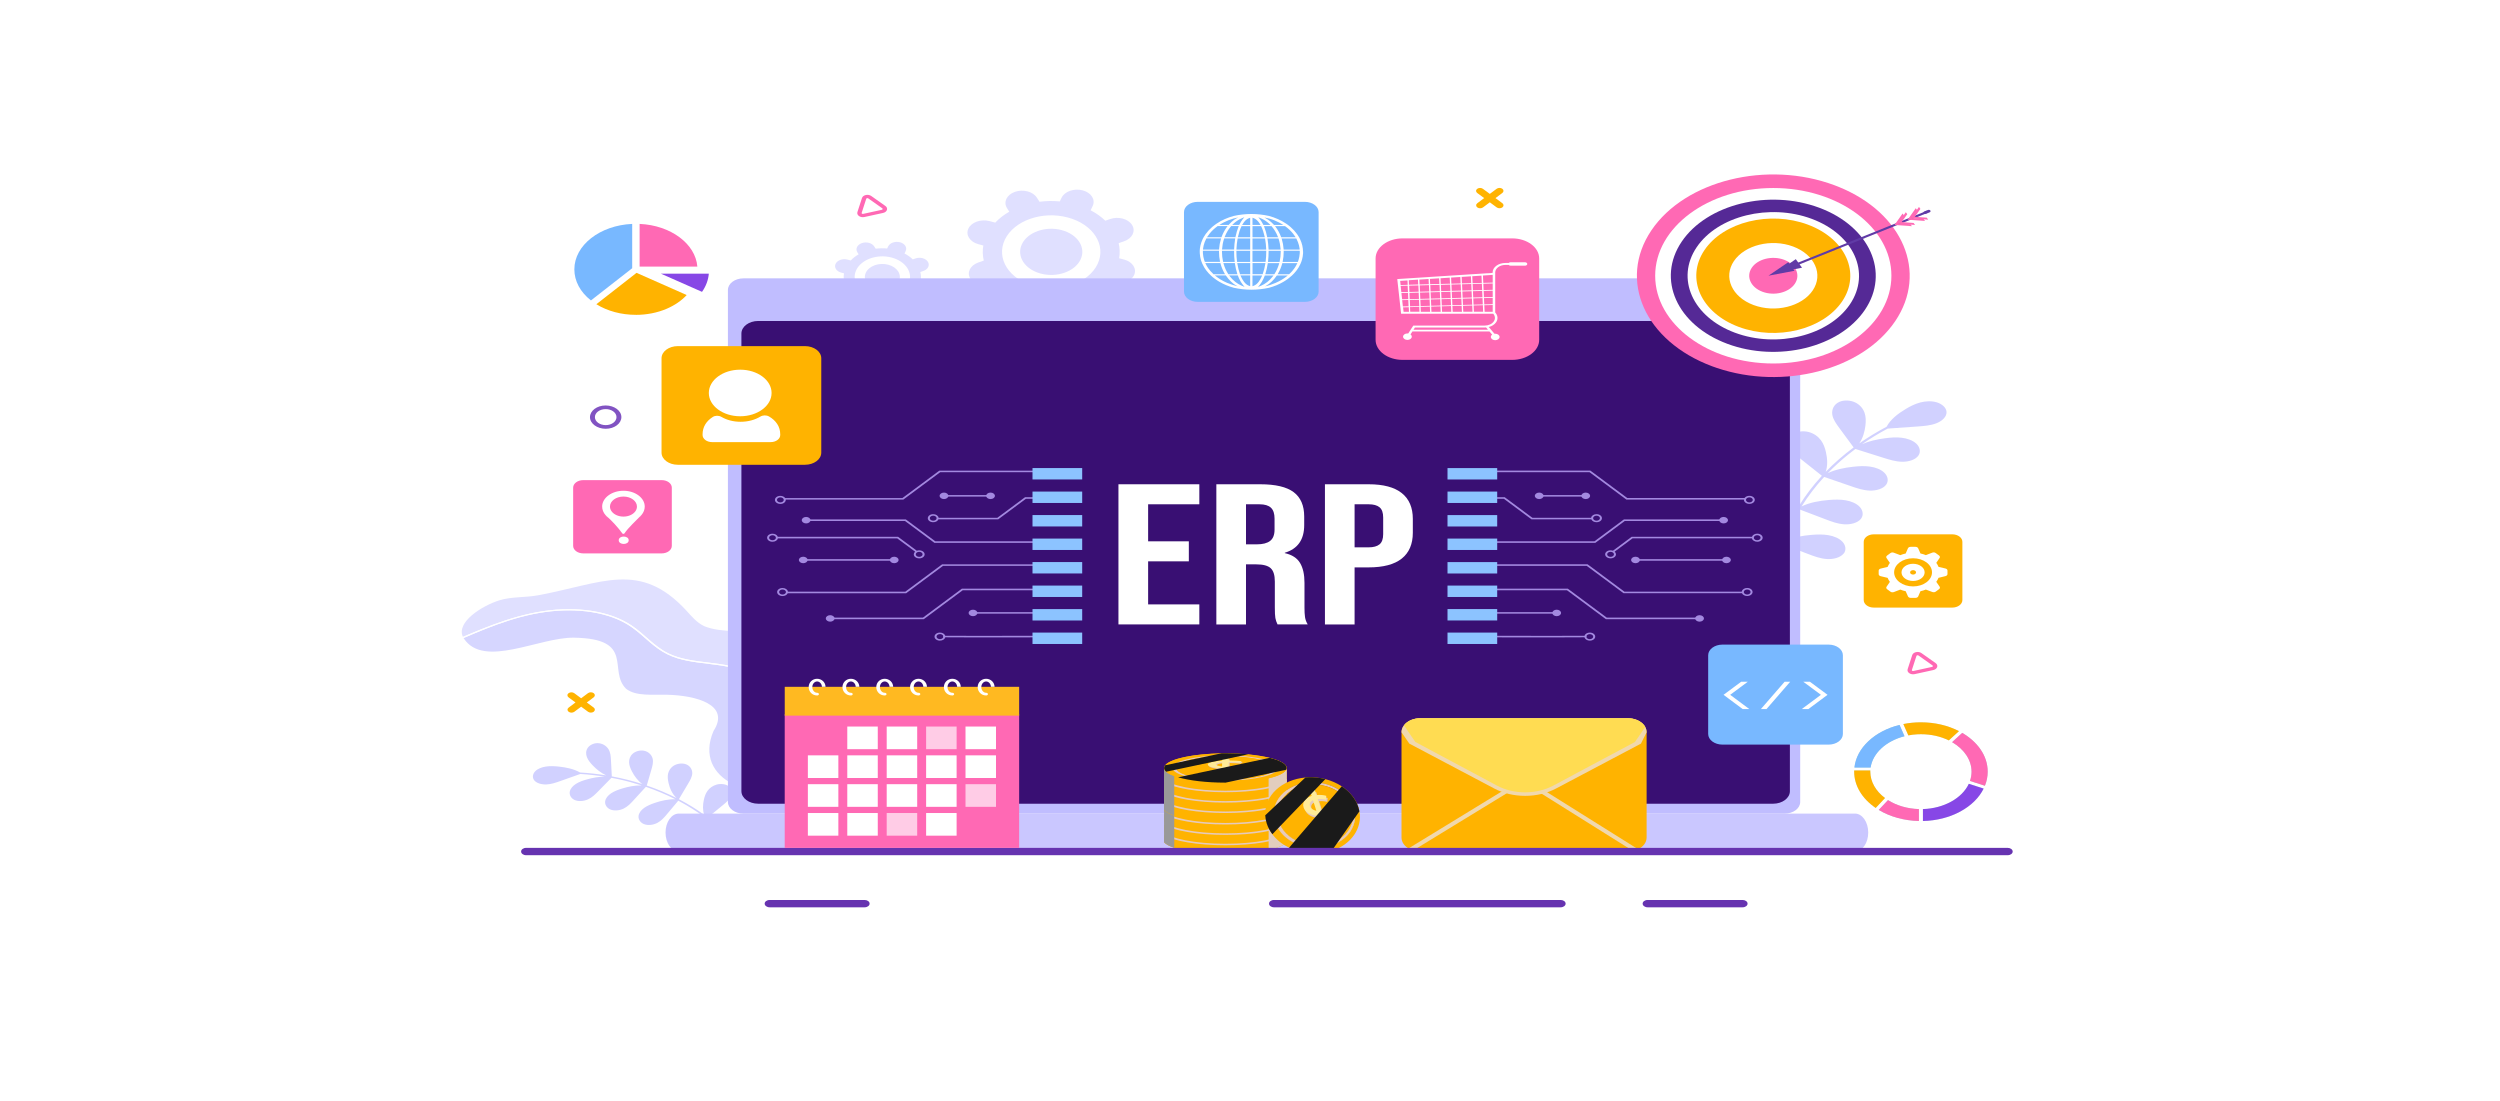 <?xml version="1.0" encoding="UTF-8"?>
<svg xmlns="http://www.w3.org/2000/svg" viewBox="0 0 893 393.17">
  <defs>
    <style>
      .cls-1 {
        fill: #ffb300;
      }

      .cls-2 {
        fill: #ff69b4;
      }

      .cls-3 {
        fill: #fff;
      }

      .cls-4 {
        fill: #8cc3ff;
      }

      .cls-5 {
        fill: #8747e6;
      }

      .cls-6 {
        fill: #d1eced;
      }

      .cls-7 {
        fill: #d1d1ff;
      }

      .cls-8, .cls-9, .cls-10 {
        mix-blend-mode: multiply;
      }

      .cls-8, .cls-11 {
        fill: none;
      }

      .cls-12 {
        fill: #baddde;
      }

      .cls-13 {
        fill: #78b8ff;
      }

      .cls-14 {
        fill: #390f73;
      }

      .cls-15 {
        fill: #ffb921;
      }

      .cls-16 {
        fill: #f0d8ad;
      }

      .cls-17 {
        fill: #cac7ff;
      }

      .cls-9 {
        fill: #e2cdbe;
      }

      .cls-18 {
        fill: #ffcce6;
      }

      .cls-19 {
        fill: #999;
        mix-blend-mode: overlay;
      }

      .cls-20 {
        fill: #ffeb97;
      }

      .cls-11 {
        isolation: isolate;
      }

      .cls-21 {
        fill: #1a1a1a;
        mix-blend-mode: screen;
      }

      .cls-22 {
        fill: #8153c2;
      }

      .cls-23 {
        fill: #603ba6;
      }

      .cls-24 {
        fill: #a389e0;
      }

      .cls-10 {
        fill: #e6cabc;
      }

      .cls-25 {
        fill: #e0e0ff;
      }

      .cls-26 {
        fill: #d6d6ff;
      }

      .cls-27 {
        fill: #c0bdff;
      }

      .cls-28 {
        fill: #ffdc52;
      }

      .cls-29 {
        fill: #552996;
      }

      .cls-30 {
        fill: #6633b0;
      }
    </style>
  </defs>
  <g class="cls-11">
    <g id="Capa_1" data-name="Capa 1">
      <rect class="cls-3" width="893" height="393.17"/>
      <rect class="cls-3" x="61.05" y="30.63" width="789" height="339.68"/>
      <g>
        <g>
          <path class="cls-25" d="m401.51,92.71l-1.75-.46c.31-1.82.24-3.64-.17-5.39l1.97-.69c2.94-1.04,4.2-3.65,2.8-5.84-1.4-2.19-4.91-3.12-7.86-2.08l-1.68.59c-1.47-1.42-3.23-2.67-5.25-3.72,0,0,0,0,0,0l.73-1.53c1.09-2.28-.51-4.79-3.57-5.6-3.07-.81-6.44.38-7.54,2.65l-.62,1.3c-2.45-.23-4.89-.18-7.26.13l-.93-1.46c-1.4-2.19-4.91-3.12-7.86-2.08-2.94,1.04-4.2,3.65-2.8,5.84l.8,1.25c-1.91,1.09-3.6,2.4-5.01,3.9,0,0,0,0,0,0l-2.05-.54c-3.07-.81-6.44.38-7.54,2.65-1.09,2.28.51,4.79,3.57,5.6l1.75.46c-.31,1.82-.25,3.64.17,5.39l-1.97.69c-2.94,1.04-4.2,3.65-2.8,5.84,1.4,2.19,4.91,3.12,7.86,2.08l1.68-.59s0,0,0,0c1.47,1.41,3.24,2.67,5.25,3.72l-.73,1.52c-1.09,2.28.51,4.79,3.57,5.6,3.07.81,6.44-.38,7.54-2.65l.62-1.3c2.45.23,4.9.18,7.26-.13l.93,1.46c1.4,2.19,4.91,3.12,7.86,2.08,2.94-1.04,4.2-3.65,2.8-5.84l-.8-1.25s0,0,0,0c1.9-1.1,3.6-2.41,5.01-3.9l2.05.54c3.07.81,6.44-.38,7.54-2.65s-.51-4.79-3.57-5.6Zm-9.47,1.64c-3.26,6.78-13.31,10.33-22.45,7.9-9.13-2.42-13.9-9.89-10.64-16.67,3.26-6.79,13.31-10.33,22.45-7.9,9.13,2.42,13.9,9.88,10.64,16.67Z"/>
          <path class="cls-25" d="m379.23,82.19c-5.77-1.53-12.13.71-14.19,5-2.06,4.29.95,9.01,6.73,10.54,5.77,1.53,12.13-.71,14.19-4.99,2.06-4.29-.95-9.01-6.73-10.54Z"/>
        </g>
        <g>
          <path class="cls-25" d="m329.83,100.47l-.99-.26c.18-1.02.14-2.05-.1-3.04l1.11-.39c1.66-.58,2.37-2.06,1.58-3.29-.79-1.23-2.77-1.76-4.43-1.17l-.95.33c-.83-.8-1.82-1.51-2.96-2.1,0,0,0,0,0,0l.41-.86c.62-1.28-.28-2.7-2.01-3.15s-3.63.21-4.25,1.5l-.35.73c-1.38-.13-2.76-.1-4.09.07l-.53-.82c-.79-1.23-2.77-1.76-4.43-1.17-1.66.58-2.37,2.06-1.58,3.29l.45.7c-1.07.62-2.03,1.35-2.82,2.2,0,0,0,0,0,0l-1.16-.31c-1.73-.46-3.63.21-4.25,1.5-.62,1.28.28,2.7,2.01,3.15l.99.26c-.18,1.02-.14,2.05.1,3.04l-1.11.39c-1.66.58-2.37,2.06-1.58,3.29.79,1.23,2.77,1.76,4.43,1.17l.94-.33s0,0,0,0c.83.8,1.82,1.5,2.96,2.1l-.41.86c-.62,1.28.28,2.7,2.01,3.15,1.73.46,3.63-.21,4.25-1.5l.35-.73c1.38.13,2.76.1,4.09-.07l.53.82c.79,1.23,2.77,1.76,4.43,1.17,1.66-.58,2.37-2.06,1.58-3.29l-.45-.7s0,0,0,0c1.07-.62,2.03-1.36,2.82-2.2l1.15.31c1.73.46,3.63-.21,4.25-1.5.62-1.28-.28-2.7-2.01-3.15Zm-5.33.92c-1.84,3.82-7.5,5.82-12.64,4.45-5.15-1.36-7.83-5.57-6-9.39,1.84-3.82,7.5-5.82,12.64-4.45s7.83,5.57,6,9.39Z"/>
          <path class="cls-25" d="m317.28,94.55c-3.25-.86-6.83.4-7.99,2.82-1.16,2.42.54,5.07,3.79,5.94,3.25.86,6.83-.4,7.99-2.81,1.16-2.42-.54-5.08-3.79-5.94Z"/>
        </g>
        <path class="cls-7" d="m240.34,300.57c-1.31-.55-2-1.73-1.89-2.84.1-1.11.91-2.14,1.99-2.92,1.08-.77,2.42-1.32,3.78-1.79,2.26-.77,4.72-1.34,7.19-1.31-2.59-1.91-5.37-3.67-8.32-5.27-.27-.15-.54-.29-.81-.43-1.38,1.64-2.76,3.28-4.13,4.92-.92,1.09-1.87,2.21-3.28,2.97-1.4.76-3.38,1.08-4.89.45-1.31-.55-2-1.73-1.89-2.84.1-1.11.91-2.14,1.99-2.92,1.08-.77,2.42-1.32,3.78-1.79,2.33-.79,4.88-1.38,7.42-1.31-3.35-1.69-6.89-3.18-10.57-4.44-1.48,1.62-2.96,3.24-4.45,4.86-.98,1.07-1.99,2.16-3.43,2.88-1.44.72-3.43.98-4.91.31-1.28-.59-1.91-1.79-1.75-2.89.16-1.11,1.02-2.11,2.14-2.86,1.12-.74,2.48-1.25,3.87-1.68,2.22-.68,4.63-1.18,7.01-1.12-2.69-.86-5.45-1.61-8.27-2.22-.83-.18-1.67-.35-2.51-.5-1.6,1.63-3.2,3.26-4.79,4.89-1.02,1.04-2.08,2.11-3.55,2.79-1.47.68-3.48.9-4.92.19-1.25-.62-1.83-1.83-1.62-2.94.21-1.1,1.11-2.09,2.26-2.8,1.15-.72,2.54-1.19,3.94-1.58,2.01-.56,4.16-.97,6.29-.96-2.88-.46-5.8-.78-8.73-.96-2.39.85-4.78,1.69-7.17,2.54-1.57.56-3.18,1.12-4.92,1.2-1.73.08-3.64-.44-4.45-1.58-.7-.99-.43-2.26.46-3.15.89-.9,2.32-1.44,3.79-1.66,1.47-.22,3-.15,4.49,0,2.74.28,5.53.86,7.7,2.12,0,0,.02,0,.03,0,3.13.19,6.23.53,9.29,1.03-1.89-.89-3.45-2.17-4.76-3.53-.87-.91-1.67-1.87-2.09-2.94-.42-1.07-.43-2.26.22-3.27.65-1,2.04-1.77,3.54-1.77,1.74,0,3.24,1.01,3.95,2.19.71,1.18.79,2.5.86,3.79.1,1.96.21,3.92.31,5.89,3.72.69,7.36,1.61,10.89,2.74-1.67-1.23-2.83-2.84-3.68-4.48-.54-1.04-.99-2.12-1.04-3.24-.05-1.11.34-2.27,1.3-3.12.97-.85,2.57-1.34,4.02-1.06,1.68.32,2.8,1.58,3.1,2.85.3,1.27-.07,2.57-.44,3.83-.56,1.92-1.11,3.84-1.67,5.76.11.04.22.07.33.11,3.59,1.24,7.04,2.7,10.31,4.36-1.62-1.55-2.43-3.51-2.87-5.45-.25-1.1-.39-2.23-.14-3.33.26-1.1.95-2.17,2.13-2.86,1.18-.69,2.88-.93,4.23-.44,1.56.57,2.31,1.97,2.26,3.25-.06,1.29-.77,2.5-1.47,3.68-1.1,1.85-2.2,3.71-3.31,5.56.05.02.09.05.14.07l.07-.02s-.02.03-.03.04c3.15,1.65,6.12,3.48,8.87,5.48-.6-1.7-.51-3.54-.14-5.29.24-1.12.59-2.25,1.31-3.25.72-1,1.86-1.87,3.3-2.26,1.44-.39,3.19-.21,4.28.59,1.26.92,1.38,2.45.77,3.68-.61,1.23-1.83,2.24-3.02,3.21-1.69,1.38-3.37,2.77-5.06,4.15-.04.05-.08.1-.12.14,2.95,2.26,5.63,4.72,7.97,7.35.25.28-.29.62-.54.34-2.31-2.58-4.93-5-7.82-7.23-1.31,1.55-2.61,3.11-3.92,4.66-.92,1.09-1.87,2.21-3.28,2.97-1.4.76-3.38,1.08-4.89.44Z"/>
        <path class="cls-7" d="m658.58,197.75c.99-1.3.69-3.01-.46-4.24-1.15-1.23-3.03-2-4.99-2.34-1.96-.34-4.01-.28-6.01-.12-3.31.27-6.68.87-9.49,2.17,1.2-3.52,2.77-6.97,4.69-10.32.17-.3.36-.61.54-.91,3.11,1.18,6.21,2.36,9.32,3.54,2.07.79,4.21,1.59,6.53,1.75,2.32.16,4.89-.49,6.04-1.99.99-1.3.69-3.01-.46-4.24-1.15-1.23-3.03-2-4.99-2.34s-4.01-.28-6.01-.12c-3.42.28-6.89.91-9.75,2.29,2.28-3.66,4.97-7.19,8.05-10.52,3.21,1.11,6.42,2.21,9.63,3.32,2.11.73,4.29,1.47,6.61,1.56,2.33.09,4.87-.63,5.94-2.16.93-1.33.54-3.03-.68-4.22-1.21-1.19-3.14-1.91-5.11-2.19-1.98-.28-4.02-.17-6.01.05-3.19.35-6.42,1.01-9.1,2.3,2.3-2.37,4.78-4.64,7.45-6.78.79-.63,1.6-1.25,2.43-1.87,3.35,1.06,6.7,2.11,10.05,3.17,2.14.68,4.35,1.36,6.68,1.4,2.33.03,4.84-.74,5.84-2.31.87-1.35.4-3.04-.86-4.2-1.27-1.16-3.22-1.83-5.21-2.07-1.99-.23-4.02-.07-6.01.2-2.83.38-5.68,1.02-8.13,2.11,2.89-2,5.95-3.86,9.16-5.57,3.53-.25,7.07-.5,10.6-.75,2.32-.16,4.7-.34,6.77-1.14,2.07-.79,3.78-2.36,3.66-4.09-.1-1.49-1.59-2.82-3.45-3.39-1.86-.57-4.01-.47-5.91.03-1.9.5-3.59,1.36-5.16,2.3-2.9,1.73-5.56,3.82-6.89,6.38-.01,0-.02,0-.03.01-3.42,1.81-6.68,3.8-9.73,5.94,1.35-1.99,1.96-4.26,2.21-6.5.16-1.49.18-3.01-.33-4.46-.51-1.45-1.6-2.82-3.28-3.65-1.68-.82-3.99-1-5.72-.22-2,.89-2.79,2.82-2.52,4.54.27,1.72,1.41,3.28,2.53,4.8,1.7,2.31,3.4,4.62,5.1,6.93-3.64,2.7-6.98,5.62-9.98,8.72.77-2.27.61-4.72.08-7.05-.34-1.47-.83-2.95-1.8-4.26-.98-1.31-2.49-2.44-4.4-2.93-1.9-.49-4.2-.23-5.62.84-1.64,1.23-1.76,3.25-.92,4.86.84,1.61,2.46,2.92,4.05,4.18,2.42,1.92,4.84,3.85,7.26,5.77-.09.1-.19.2-.28.3-2.98,3.27-5.59,6.71-7.82,10.29.42-2.61-.45-5.28-1.75-7.74-.73-1.39-1.61-2.76-2.93-3.9-1.31-1.13-3.11-2.01-5.1-2.2-2-.19-4.18.41-5.27,1.66-1.27,1.45-.84,3.45.42,4.9,1.26,1.45,3.21,2.49,5.11,3.48,2.99,1.57,5.97,3.14,8.96,4.7-.03.05-.06.1-.09.15h-.1s.05.03.08.04c-2.09,3.51-3.81,7.13-5.12,10.84-.89-2.26-2.69-4.33-4.74-6.16-1.31-1.17-2.76-2.29-4.52-3.07-1.76-.78-3.88-1.21-5.89-.91-2.01.29-3.86,1.39-4.38,2.86-.59,1.71.68,3.53,2.53,4.63,1.85,1.1,4.18,1.64,6.45,2.15,3.22.73,6.45,1.45,9.67,2.18.09.03.18.07.27.1-1.3,4.11-2.1,8.31-2.36,12.53-.03.45.9.56.93.11.26-4.15,1.03-8.27,2.29-12.32,2.95,1.12,5.89,2.24,8.84,3.36,2.07.79,4.21,1.59,6.53,1.75,2.32.16,4.89-.49,6.04-1.99Z"/>
        <g>
          <path class="cls-25" d="m292.88,234.75l7.08,20.43c-3.01-.99-6.17-1.75-9.24-2.56-3.03-.8-6.05-1.65-8.86-2.83-2.86-1.2-5.23-2.76-7.42-4.56-2.12-1.74-4.14-3.58-6.72-4.97-2.02-1.1-4.35-1.84-6.74-2.36-4.97-1.09-10.18-1.3-15.18-2.28-2.52-.49-4.96-1.19-7.13-2.27-2.62-1.3-4.75-3.05-6.79-4.82-2.03-1.76-3.99-3.58-6.32-5.14-1.98-1.33-4.22-2.43-6.63-3.29-4.82-1.72-10.19-2.48-15.52-2.5-13.03-.06-25.02,4.38-36.08,9.06-.65.28-1.31.55-1.96.84-2.52-5.2,6.71-11.1,13.02-13.07,4.32-1.35,9.25-.94,13.79-1.79,23-4.26,36.37-12.55,53,5.47,1.86,2.02,3.6,4.21,6.35,5.55,12.15,5.03,36.55-3.68,41.35,11.08Z"/>
          <path class="cls-26" d="m287.19,279.63c-17.3,8.1-39.92-.94-32.31-18.54,6.12-9.42-6.29-12.68-16.61-12.93-5.12-.13-11.12.64-14.63-2.13-6.61-6.54,3.45-17.91-18.62-18.25-12.45-.19-32.23,11.1-39.34.28-.03-.05-.07-.11-.09-.16,10.49-4.5,21.55-8.98,33.8-9.75,5.38-.34,10.9.02,16.02,1.34,2.5.64,4.9,1.52,7.08,2.64,2.43,1.25,4.47,2.81,6.41,4.46,2.04,1.75,3.97,3.58,6.23,5.18,1.99,1.41,4.24,2.56,6.78,3.35,4.6,1.42,9.62,1.75,14.47,2.43,2.47.35,4.94.78,7.27,1.52,2.66.84,4.9,2.11,6.91,3.64,2.19,1.68,4.12,3.55,6.48,5.1,2.28,1.5,4.95,2.63,7.72,3.55,5,1.67,10.37,2.67,15.37,4.36,0,0,6.52,14.81-12.94,23.91Z"/>
          <path class="cls-3" d="m299.95,255.18l.18.53c-4.99-1.69-10.36-2.69-15.37-4.36-2.78-.92-5.44-2.05-7.72-3.55-2.37-1.55-4.29-3.42-6.48-5.1-2.01-1.53-4.25-2.8-6.91-3.64-2.32-.73-4.8-1.17-7.27-1.52-4.85-.68-9.87-1.01-14.47-2.43-2.54-.79-4.79-1.94-6.78-3.35-2.26-1.6-4.19-3.43-6.23-5.18-1.93-1.65-3.98-3.21-6.41-4.46-2.18-1.12-4.58-2-7.08-2.64-5.12-1.32-10.64-1.68-16.02-1.34-12.25.77-23.31,5.25-33.8,9.75-.08-.13-.16-.27-.22-.4.66-.28,1.31-.56,1.96-.84,11.07-4.68,23.05-9.12,36.08-9.06,5.32.02,10.7.78,15.52,2.5,2.41.86,4.65,1.96,6.63,3.29,2.33,1.56,4.29,3.38,6.32,5.14,2.03,1.77,4.17,3.52,6.79,4.82,2.17,1.08,4.61,1.78,7.13,2.27,5,.98,10.21,1.19,15.18,2.28,2.4.52,4.72,1.26,6.74,2.36,2.58,1.39,4.6,3.23,6.72,4.97,2.19,1.8,4.56,3.36,7.42,4.56,2.81,1.18,5.83,2.03,8.86,2.83,3.08.81,6.24,1.57,9.24,2.56Z"/>
        </g>
        <g>
          <path class="cls-14" d="m640.86,119.17v164.61c0,2.5-2.72,4.52-6.08,4.52h-366.53c-3.36,0-6.08-2.02-6.08-4.52V119.17c0-2.5,2.73-4.52,6.08-4.52h366.53c3.36,0,6.08,2.02,6.08,4.52Z"/>
          <path class="cls-17" d="m662.59,304.17H242.48c-2.62,0-4.75-3.03-4.75-6.78h0c0-3.74,2.12-6.78,4.75-6.78h420.11c2.62,0,4.74,3.03,4.74,6.78h0c0,3.74-2.12,6.78-4.74,6.78Z"/>
          <path class="cls-27" d="m637.49,99.43h-371.94c-3.06,0-5.54,1.86-5.54,4.15v182.89c0,2.29,2.48,4.15,5.54,4.15h371.94c3.06,0,5.54-1.86,5.54-4.15V103.58c0-2.29-2.48-4.15-5.54-4.15Zm1.86,183.17c0,2.48-2.69,4.49-6.01,4.49h-362.49c-3.32,0-6.02-2.01-6.02-4.49V119.14c0-2.48,2.69-4.49,6.02-4.49h362.49c3.32,0,6.01,2.01,6.01,4.49v163.46Z"/>
        </g>
        <g>
          <path class="cls-1" d="m588.17,261.56v37.61c0,1.75-1.21,3.29-3.04,4.19-.55.27-1.16.48-1.81.62-.6.13-1.23.2-1.88.2h-74.08c-.91,0-1.78-.13-2.57-.38-.6-.18-1.16-.43-1.66-.73-1.53-.92-2.51-2.32-2.51-3.9v-37.61c0-.9.32-1.74.87-2.46.15-.2.32-.38.5-.56,1.23-1.2,3.18-1.98,5.37-1.98h74.08c2.19,0,4.14.78,5.37,1.98.36.35.66.73.88,1.15.32.58.49,1.21.49,1.88Z"/>
          <g class="cls-8">
            <path class="cls-16" d="m544.4,277.83l-41.28,25.23c.5.3,1.05.55,1.66.73l39.61-24.21,38.93,24.39c.65-.14,1.26-.35,1.81-.62l-40.73-25.52Z"/>
          </g>
          <g class="cls-8">
            <path class="cls-16" d="m588.17,261.56l-2.02,4.06-30.34,16.04c-3.24,1.71-7.05,2.62-11.03,2.62s-7.79-.91-11.03-2.62l-30.34-16.04-2.8-4.06c0-1.14.51-2.18,1.37-3.02,1.23-1.2,3.18-1.98,5.37-1.98h74.08c2.19,0,4.14.78,5.37,1.98.86.84,1.37,1.89,1.37,3.02Z"/>
          </g>
          <path class="cls-28" d="m587.67,259.68l-3.65,5.34-29.17,15.59c-6.03,3.22-14.11,3.22-20.14,0l-29.17-15.59-4.05-5.93c.15-.2.32-.38.5-.56,1.23-1.2,3.18-1.98,5.37-1.98h74.08c2.19,0,4.14.78,5.37,1.98.36.35.66.73.88,1.15Z"/>
        </g>
        <g>
          <g>
            <path class="cls-24" d="m338.23,177.38c-.2,0-.36-.12-.36-.27s.16-.27.36-.27h14.77c.2,0,.36.12.36.27s-.16.27-.36.27h-14.77Z"/>
            <path class="cls-24" d="m279.52,212.91c-1.07,0-1.93-.64-1.93-1.44s.87-1.44,1.93-1.44c.95,0,1.77.53,1.91,1.23l.02.09h41.91l13.17-9.78h35.57c.2,0,.37.12.37.28s-.17.28-.37.28h-35.26l-13.17,9.78h-42.3l-.04.07c-.28.56-1.01.93-1.81.93Zm0-2.34c-.67,0-1.22.41-1.22.9s.55.9,1.22.9,1.22-.41,1.22-.9-.55-.9-1.22-.9Z"/>
            <path class="cls-24" d="m333.34,186.54c-1.07,0-1.93-.64-1.93-1.44s.87-1.44,1.93-1.44c.95,0,1.75.51,1.91,1.2l.02.09h20.98l9.88-7.34h18.55c.2,0,.37.12.37.28s-.17.28-.37.28h-18.24l-9.88,7.34h-21.36l-.03.07c-.27.57-1.01.96-1.82.96Zm0-2.34c-.67,0-1.22.41-1.22.9s.55.9,1.22.9,1.22-.41,1.22-.9-.55-.9-1.22-.9Z"/>
            <path class="cls-24" d="m328.33,199.45c-1.07,0-1.93-.64-1.93-1.44,0-.32.14-.63.41-.88l.08-.07-6.4-4.75h-42.64l-.02.08c-.19.65-.99,1.13-1.89,1.13-1.07,0-1.93-.64-1.93-1.44s.87-1.44,1.93-1.44c.85,0,1.61.42,1.86,1.03l.03.08h42.97l6.55,4.87s.03.02.04.04l.07.07.11-.03c.24-.08.5-.12.77-.12,1.07,0,1.94.64,1.94,1.44s-.87,1.44-1.94,1.44Zm0-2.34c-.67,0-1.22.41-1.22.9s.55.9,1.22.9,1.22-.41,1.22-.9-.55-.9-1.22-.9Zm-52.39-5.93c-.67,0-1.22.41-1.22.9s.55.9,1.22.9c.6,0,1.12-.34,1.2-.78v-.03s-.01-.03-.01-.03c-.02-.04-.03-.08-.03-.11,0-.03,0-.06.02-.09v-.03s0-.03,0-.03c-.13-.41-.62-.7-1.18-.7Z"/>
            <path class="cls-24" d="m296.9,221.18c-.2,0-.37-.12-.37-.28s.17-.28.37-.28h32.76l13.92-10.34h29.94c.2,0,.37.12.37.28s-.17.28-.37.28h-29.63l-13.92,10.34h-33.06Z"/>
            <path class="cls-24" d="m348.15,219.21c-.2,0-.37-.12-.37-.28s.17-.28.37-.28h22.15c.2,0,.37.12.37.28s-.17.28-.37.28h-22.15Z"/>
            <path class="cls-24" d="m335.74,228.84c-1.07,0-1.93-.64-1.93-1.44s.87-1.44,1.93-1.44c.87,0,1.64.44,1.87,1.06l.03.08h.11c1.28.02,5.09.03,11.32.03,9.83,0,23.8-.02,33.6-.04.21,0,.37.12.37.27,0,.15-.17.28-.37.28,0,0-11.32.02-22.66.04-5.07,0-9.02,0-12.09,0-6.14,0-8.99-.01-10.14-.04h-.12s-.03.08-.03.08c-.21.65-.98,1.11-1.88,1.11Zm0-2.34c-.67,0-1.22.41-1.22.9s.55.9,1.22.9c.56,0,1.05-.29,1.18-.69v-.05s-.02-.04-.02-.04c-.08-.09-.09-.21-.01-.3l.03-.04-.02-.05c-.16-.38-.62-.64-1.16-.64Z"/>
            <path class="cls-24" d="m278.74,180c-1.07,0-1.94-.64-1.94-1.44s.87-1.44,1.94-1.44c.69,0,1.33.28,1.68.73l.04.05h41.89l13.17-9.78h35.57c.2,0,.37.12.37.28s-.17.28-.37.28h-35.26l-13.17,9.78h-41.99v.11c0,.79-.87,1.44-1.94,1.44Zm0-2.34c-.67,0-1.22.41-1.22.9s.55.9,1.22.9,1.22-.41,1.22-.9-.55-.9-1.22-.9Z"/>
            <path class="cls-24" d="m333.77,193.91l-10.51-7.81h-34.4c-.2,0-.37-.12-.37-.28s.17-.28.37-.28h34.71l10.51,7.81h39.36c.2,0,.37.12.37.28s-.17.28-.37.28h-39.66Z"/>
            <path class="cls-24" d="m287.59,200.29c-.2,0-.37-.12-.37-.28s.17-.28.37-.28h30.96c.2,0,.37.12.37.28s-.17.28-.37.28h-30.96Z"/>
            <path class="cls-24" d="m352.26,177.11c0-.64.7-1.16,1.56-1.16s1.56.52,1.56,1.16-.7,1.16-1.56,1.16-1.56-.52-1.56-1.16Z"/>
            <path class="cls-24" d="m335.63,177.11c0-.64.7-1.16,1.56-1.16s1.56.52,1.56,1.16-.7,1.16-1.56,1.16-1.56-.52-1.56-1.16Z"/>
            <path class="cls-24" d="m286.39,185.81c0-.64.7-1.16,1.56-1.16s1.56.52,1.56,1.16-.7,1.16-1.56,1.16-1.56-.52-1.56-1.16Z"/>
            <path class="cls-24" d="m285.36,200.02c0-.64.7-1.16,1.56-1.16s1.56.52,1.56,1.16-.7,1.16-1.56,1.16-1.56-.52-1.56-1.16Z"/>
            <path class="cls-24" d="m317.85,200.02c0-.64.7-1.16,1.56-1.16s1.56.52,1.56,1.16-.7,1.16-1.56,1.16-1.56-.52-1.56-1.16Z"/>
            <path class="cls-24" d="m294.98,220.9c0-.64.7-1.16,1.56-1.16s1.56.52,1.56,1.16-.7,1.16-1.56,1.16-1.56-.52-1.56-1.16Z"/>
            <path class="cls-24" d="m346,218.94c0-.64.7-1.16,1.56-1.16s1.56.52,1.56,1.16-.7,1.16-1.56,1.16-1.56-.52-1.56-1.16Z"/>
          </g>
          <g>
            <rect class="cls-4" x="368.81" y="167.19" width="17.75" height="4.07"/>
            <rect class="cls-4" x="368.81" y="175.59" width="17.75" height="4.07"/>
            <rect class="cls-4" x="368.81" y="183.98" width="17.75" height="4.07"/>
            <rect class="cls-4" x="368.81" y="192.38" width="17.75" height="4.07"/>
            <rect class="cls-4" x="368.81" y="200.77" width="17.75" height="4.07"/>
            <rect class="cls-4" x="368.81" y="209.17" width="17.75" height="4.07"/>
            <rect class="cls-4" x="368.81" y="217.57" width="17.75" height="4.07"/>
            <rect class="cls-4" x="368.81" y="225.96" width="17.75" height="4.07"/>
          </g>
        </g>
        <g>
          <g>
            <path class="cls-24" d="m565.39,177.38c.2,0,.36-.12.36-.27s-.16-.27-.36-.27h-14.77c-.2,0-.36.12-.36.27s.16.27.36.27h14.77Z"/>
            <path class="cls-24" d="m622.28,211.97l-.04-.07h-42.3l-13.17-9.78h-35.26c-.2,0-.37-.12-.37-.28s.17-.28.37-.28h35.57l13.17,9.78h41.91l.02-.09c.14-.7.96-1.23,1.91-1.23,1.07,0,1.93.64,1.93,1.44s-.87,1.44-1.93,1.44c-.8,0-1.53-.38-1.81-.93Zm.59-.5c0,.5.55.9,1.22.9s1.22-.41,1.22-.9-.55-.9-1.22-.9-1.22.41-1.22.9Z"/>
            <path class="cls-24" d="m568.45,185.58l-.03-.07h-21.36l-9.88-7.34h-18.24c-.2,0-.37-.12-.37-.28s.17-.28.37-.28h18.55l9.88,7.34h20.98l.02-.09c.15-.7.96-1.2,1.91-1.2,1.07,0,1.93.64,1.93,1.44s-.87,1.44-1.93,1.44c-.82,0-1.55-.39-1.82-.96Zm.61-.48c0,.5.55.9,1.22.9s1.22-.41,1.22-.9-.55-.9-1.22-.9-1.22.41-1.22.9Z"/>
            <path class="cls-24" d="m573.35,198.01c0-.79.87-1.44,1.94-1.44.26,0,.52.04.77.12l.11.03.07-.07s.02-.02.04-.04l6.55-4.87h42.97l.03-.08c.24-.61,1-1.03,1.86-1.03,1.07,0,1.93.64,1.93,1.44s-.87,1.44-1.93,1.44c-.9,0-1.7-.48-1.89-1.13l-.02-.08h-42.64l-6.4,4.75.08.07c.27.26.41.56.41.88,0,.79-.87,1.44-1.93,1.44s-1.94-.64-1.94-1.44Zm.72,0c0,.5.55.9,1.22.9s1.22-.41,1.22-.9-.55-.9-1.22-.9-1.22.41-1.22.9Zm52.42-6.14v.03s0,.03,0,.03c.02.03.02.06.02.09,0,.04-.01.08-.03.11l-.02.03v.03c.09.45.6.78,1.21.78.67,0,1.22-.41,1.22-.9s-.55-.9-1.22-.9c-.57,0-1.05.29-1.18.7Z"/>
            <path class="cls-24" d="m606.71,221.18c.2,0,.37-.12.37-.28s-.17-.28-.37-.28h-32.76l-13.92-10.34h-29.94c-.2,0-.37.12-.37.28s.17.28.37.28h29.63l13.92,10.34h33.06Z"/>
            <path class="cls-24" d="m555.46,219.21c.2,0,.37-.12.37-.28s-.17-.28-.37-.28h-22.15c-.2,0-.37.12-.37.28s.17.28.37.28h22.15Z"/>
            <path class="cls-24" d="m565.99,227.73l-.03-.09h-.12c-1.16.03-4,.04-10.14.04-3.08,0-7.02,0-12.09,0-11.34-.01-22.66-.04-22.66-.04-.2,0-.37-.12-.37-.28,0-.15.17-.27.37-.27,9.79.02,23.76.04,33.6.04,6.23,0,10.04,0,11.32-.03h.11s.03-.08.03-.08c.23-.63,1-1.06,1.87-1.06,1.07,0,1.93.64,1.93,1.44s-.87,1.44-1.93,1.44c-.9,0-1.67-.46-1.88-1.11Zm.72-.59l-.02.05.03.04c.07.09.07.21-.01.3l-.04.04v.05c.15.41.63.69,1.2.69.67,0,1.22-.41,1.22-.9s-.55-.9-1.22-.9c-.53,0-1,.26-1.16.64Z"/>
            <path class="cls-24" d="m622.94,178.56v-.11h-41.99l-13.17-9.78h-35.26c-.2,0-.37-.12-.37-.28s.17-.28.37-.28h35.57l13.17,9.78h41.89l.04-.05c.35-.45.99-.73,1.68-.73,1.07,0,1.94.64,1.94,1.44s-.87,1.44-1.94,1.44-1.94-.64-1.94-1.44Zm.72,0c0,.5.55.9,1.22.9s1.22-.41,1.22-.9-.55-.9-1.22-.9-1.22.41-1.22.9Z"/>
            <path class="cls-24" d="m569.85,193.91l10.51-7.81h34.4c.2,0,.37-.12.37-.28s-.17-.28-.37-.28h-34.71l-10.51,7.81h-39.36c-.2,0-.37.12-.37.28s.17.28.37.28h39.66Z"/>
            <path class="cls-24" d="m616.03,200.29c.2,0,.37-.12.37-.28s-.17-.28-.37-.28h-30.96c-.2,0-.37.12-.37.28s.17.28.37.28h30.96Z"/>
            <path class="cls-24" d="m551.36,177.11c0-.64-.7-1.16-1.56-1.16s-1.56.52-1.56,1.16.7,1.16,1.56,1.16,1.56-.52,1.56-1.16Z"/>
            <path class="cls-24" d="m567.98,177.11c0-.64-.7-1.16-1.56-1.16s-1.56.52-1.56,1.16.7,1.16,1.56,1.16,1.56-.52,1.56-1.16Z"/>
            <path class="cls-24" d="m617.23,185.81c0-.64-.7-1.16-1.56-1.16s-1.56.52-1.56,1.16.7,1.16,1.56,1.16,1.56-.52,1.56-1.16Z"/>
            <path class="cls-24" d="m618.25,200.02c0-.64-.7-1.16-1.56-1.16s-1.56.52-1.56,1.16.7,1.16,1.56,1.16,1.56-.52,1.56-1.16Z"/>
            <path class="cls-24" d="m585.76,200.02c0-.64-.7-1.16-1.56-1.16s-1.56.52-1.56,1.16.7,1.16,1.56,1.16,1.56-.52,1.56-1.16Z"/>
            <path class="cls-24" d="m608.64,220.9c0-.64-.7-1.16-1.56-1.16s-1.56.52-1.56,1.16.7,1.16,1.56,1.16,1.56-.52,1.56-1.16Z"/>
            <path class="cls-24" d="m557.61,218.94c0-.64-.7-1.16-1.56-1.16s-1.56.52-1.56,1.16.7,1.16,1.56,1.16,1.56-.52,1.56-1.16Z"/>
          </g>
          <g>
            <rect class="cls-4" x="517.06" y="167.19" width="17.75" height="4.07" transform="translate(1051.86 338.46) rotate(180)"/>
            <rect class="cls-4" x="517.06" y="175.59" width="17.75" height="4.07" transform="translate(1051.86 355.25) rotate(180)"/>
            <rect class="cls-4" x="517.06" y="183.98" width="17.75" height="4.07" transform="translate(1051.86 372.04) rotate(180)"/>
            <rect class="cls-4" x="517.06" y="192.38" width="17.75" height="4.07" transform="translate(1051.86 388.83) rotate(180)"/>
            <rect class="cls-4" x="517.06" y="200.77" width="17.75" height="4.07" transform="translate(1051.86 405.62) rotate(180)"/>
            <rect class="cls-4" x="517.06" y="209.17" width="17.75" height="4.07" transform="translate(1051.86 422.41) rotate(180)"/>
            <rect class="cls-4" x="517.06" y="217.57" width="17.75" height="4.07" transform="translate(1051.86 439.2) rotate(180)"/>
            <rect class="cls-4" x="517.06" y="225.96" width="17.75" height="4.07" transform="translate(1051.86 455.99) rotate(180)"/>
          </g>
        </g>
        <g>
          <path class="cls-3" d="m399.51,172.98h28.89v7.15h-18.29v13.23h14.54v7.15h-14.54v15.38h18.29v7.15h-28.89v-50.06Z"/>
          <path class="cls-3" d="m434.47,172.98h15.69c5.46,0,9.44.94,11.94,2.82,2.5,1.88,3.76,4.78,3.76,8.69v3.08c0,5.2-2.31,8.49-6.93,9.87v.14c2.57.57,4.38,1.74,5.44,3.5,1.06,1.76,1.59,4.12,1.59,7.08v8.8c0,1.43.06,2.59.19,3.47.13.88.45,1.75.96,2.61h-10.78c-.39-.81-.64-1.57-.77-2.29-.13-.72-.19-2-.19-3.86v-9.15c0-2.29-.5-3.89-1.49-4.79-1-.91-2.71-1.36-5.15-1.36h-3.66v21.46h-10.59v-50.06Zm14.44,21.46c2.12,0,3.71-.4,4.77-1.22,1.06-.81,1.59-2.17,1.59-4.08v-3.86c0-1.81-.43-3.12-1.3-3.93-.87-.81-2.23-1.22-4.09-1.22h-4.81v14.3h3.85Z"/>
          <path class="cls-3" d="m473.27,172.98h15.6c5.26,0,9.21,1.05,11.84,3.15,2.63,2.1,3.95,5.17,3.95,9.23v4.93c0,4.05-1.32,7.13-3.95,9.23-2.63,2.1-6.58,3.15-11.84,3.15h-5.01v20.38h-10.59v-50.06Zm15.6,22.53c1.73,0,3.03-.36,3.9-1.07.87-.72,1.3-1.93,1.3-3.65v-5.94c0-1.72-.43-2.93-1.3-3.65-.87-.72-2.17-1.07-3.9-1.07h-5.01v15.38h5.01Z"/>
        </g>
        <g>
          <g>
            <path class="cls-1" d="m459.64,285.91v14.94c-.93,1.08-3.24,2.04-6.48,2.78-4.02.91-9.46,1.47-15.44,1.47-7.55,0-14.23-.89-18.28-2.25-1.75-.59-3.01-1.26-3.64-1.99v-14.94h43.83Z"/>
            <path class="cls-10" d="m459.64,289.72v1.17c-3.47,2.14-11.87,3.62-21.92,3.62s-18.44-1.48-21.92-3.62v-1.17c2.07,2.42,11.11,4.25,21.92,4.25s19.85-1.83,21.92-4.25Z"/>
            <path class="cls-10" d="m459.64,293.43v1.17c-3.47,2.14-11.87,3.62-21.92,3.62s-18.44-1.48-21.92-3.62v-1.17c2.07,2.42,11.11,4.25,21.92,4.25s19.85-1.83,21.92-4.25Z"/>
            <path class="cls-10" d="m459.64,297.14v1.17c-3.47,2.14-11.87,3.62-21.92,3.62s-18.44-1.48-21.92-3.62v-1.17c2.07,2.42,11.11,4.25,21.92,4.25s19.85-1.83,21.92-4.25Z"/>
            <path class="cls-19" d="m419.44,285.91v16.93c-1.75-.59-3.01-1.26-3.64-1.99v-14.94h3.64Z"/>
            <path class="cls-9" d="m459.64,285.91v14.94c-.93,1.08-3.24,2.04-6.48,2.78v-17.71h6.48Z"/>
            <ellipse class="cls-1" cx="437.72" cy="285.84" rx="21.89" ry="5.19"/>
          </g>
          <g>
            <path class="cls-1" d="m437.72,281.33c-10.42,0-18.86,2.02-18.86,4.51s8.45,4.51,18.86,4.51,18.86-2.02,18.86-4.51-8.45-4.51-18.86-4.51Zm0,8.71c-9.69,0-17.55-1.88-17.55-4.2s7.86-4.2,17.55-4.2,17.55,1.88,17.55,4.2-7.86,4.2-17.55,4.2Z"/>
            <path class="cls-1" d="m453.57,282.23c-2.15-.54-4.79-.97-7.74-1.25-2.51-.24-5.24-.37-8.11-.37-.46,0-.91,0-1.37.01-10.12.15-18.38,1.94-20.17,4.28-.24.31-.36.62-.36.95,0,.47.25.92.73,1.35.82.74,2.29,1.41,4.27,1.99,4.01,1.16,10.09,1.91,16.89,1.91h.06c11.16,0,20.35-2.01,21.66-4.6.11-.21.17-.42.17-.64,0-1.4-2.3-2.67-6.04-3.62Zm1.99,5.08c-2.13,1.48-7.39,2.62-13.89,2.95-1.27.07-2.6.1-3.95.1-5.89,0-11.16-.65-14.62-1.66-1.99-.58-3.38-1.29-3.95-2.06-.2-.26-.29-.52-.29-.8,0-.67.61-1.3,1.69-1.88h0c2.2-1.15,6.34-2.04,11.43-2.43,1.81-.14,3.73-.21,5.73-.21s3.77.07,5.52.2c3.11.23,5.86.64,8.06,1.19,3.27.81,5.28,1.92,5.28,3.13,0,.51-.36,1.01-1.02,1.47Z"/>
            <path class="cls-10" d="m437.72,281.33c-10.42,0-18.86,2.02-18.86,4.51s8.45,4.51,18.86,4.51,18.86-2.02,18.86-4.51-8.45-4.51-18.86-4.51Zm0,8.71c-9.69,0-17.55-1.88-17.55-4.2s7.86-4.2,17.55-4.2,17.55,1.88,17.55,4.2-7.86,4.2-17.55,4.2Z"/>
            <path class="cls-1" d="m455.26,285.84c0,2.32-7.86,4.2-17.55,4.2s-17.55-1.88-17.55-4.2,7.86-4.2,17.55-4.2,17.55,1.88,17.55,4.2Z"/>
            <path class="cls-10" d="m444.83,287.47c0-.78-1.89-1.21-5.59-1.56v-1.84c1.85.02,3.21.16,3.9.25l.8-.56c-.96-.13-2.53-.25-4.69-.26v-.75h-2.36v.8c-3.15.17-5.12.71-5.12,1.4s1.94,1.14,5.12,1.45v2.05c-1.87-.02-3.63-.17-4.86-.35l-.73.58c1.17.19,3.46.34,5.59.34v.75h2.36v-.8c3.76-.17,5.59-.79,5.59-1.49Zm-10.15-2.6c0-.27.64-.58,2.2-.72v1.51c-1.51-.2-2.2-.43-2.2-.79Zm4.56,3.5v-1.74c1.86.23,2.64.49,2.64.9s-.95.71-2.64.84Z"/>
            <path class="cls-20" d="m444.48,287.14c0-.78-1.89-1.21-5.59-1.56v-1.84c1.85.02,3.21.16,3.9.25l.8-.56c-.96-.13-2.53-.25-4.69-.26v-.75h-2.36v.8c-3.15.17-5.12.71-5.12,1.4s1.94,1.14,5.12,1.45v2.05c-1.87-.02-3.63-.17-4.86-.35l-.73.58c1.17.19,3.46.34,5.59.34v.75h2.36v-.8c3.76-.17,5.59-.79,5.59-1.49Zm-10.15-2.6c0-.27.64-.58,2.2-.72v1.51c-1.51-.2-2.2-.43-2.2-.79Zm4.56,3.5v-1.74c1.86.23,2.64.5,2.64.9s-.95.71-2.64.84Z"/>
            <path class="cls-21" d="m445.83,280.97l-2.59.55-24.09,5.11-2.59.55c-.48-.43-.73-.88-.73-1.35,0-.32.12-.64.36-.95l4.37-.93h0s11.43-2.43,11.43-2.43l4.37-.93c.46,0,.91-.01,1.37-.01,2.87,0,5.61.13,8.11.37Z"/>
            <path class="cls-21" d="m459.61,285.84c0,.22-.06.43-.17.64l-3.88.82-13.89,2.95-3.89.83h-.06c-6.8,0-12.88-.74-16.89-1.91l2.26-.48,28.2-5.99,2.27-.48c3.74.94,6.04,2.21,6.04,3.62Z"/>
          </g>
        </g>
        <g>
          <g>
            <path class="cls-1" d="m459.63,274.39v14.94c-.93,1.08-3.24,2.04-6.48,2.78-4.02.91-9.46,1.47-15.44,1.47-7.55,0-14.23-.89-18.28-2.25-1.75-.59-3.01-1.26-3.64-1.99v-14.94h43.83Z"/>
            <path class="cls-10" d="m459.63,278.2v1.17c-3.47,2.14-11.87,3.62-21.92,3.62s-18.44-1.48-21.92-3.62v-1.17c2.07,2.42,11.11,4.25,21.92,4.25s19.85-1.83,21.92-4.25Z"/>
            <path class="cls-10" d="m459.63,281.91v1.17c-3.47,2.14-11.87,3.62-21.92,3.62s-18.44-1.48-21.92-3.62v-1.17c2.07,2.42,11.11,4.25,21.92,4.25s19.85-1.83,21.92-4.25Z"/>
            <path class="cls-10" d="m459.63,285.62v1.17c-3.47,2.14-11.87,3.62-21.92,3.62s-18.44-1.48-21.92-3.62v-1.17c2.07,2.42,11.11,4.25,21.92,4.25s19.85-1.83,21.92-4.25Z"/>
            <path class="cls-19" d="m419.43,274.39v16.93c-1.75-.59-3.01-1.26-3.64-1.99v-14.94h3.64Z"/>
            <path class="cls-9" d="m459.63,274.39v14.94c-.93,1.08-3.24,2.04-6.48,2.78v-17.71h6.48Z"/>
            <ellipse class="cls-1" cx="437.71" cy="274.32" rx="21.89" ry="5.19"/>
          </g>
          <g>
            <path class="cls-1" d="m437.71,269.8c-10.42,0-18.86,2.02-18.86,4.51s8.45,4.51,18.86,4.51,18.86-2.02,18.86-4.51-8.45-4.51-18.86-4.51Zm0,8.71c-9.69,0-17.55-1.88-17.55-4.2s7.86-4.2,17.55-4.2,17.55,1.88,17.55,4.2-7.86,4.2-17.55,4.2Z"/>
            <path class="cls-1" d="m453.56,270.7c-2.15-.54-4.79-.97-7.74-1.25-2.51-.24-5.24-.37-8.11-.37-.46,0-.91,0-1.37.01-10.12.15-18.38,1.94-20.17,4.28-.24.31-.36.62-.36.95,0,.47.25.92.73,1.35.82.74,2.29,1.41,4.27,1.99,4.01,1.16,10.09,1.91,16.89,1.91h.06c11.16,0,20.35-2.01,21.66-4.6.11-.21.17-.42.17-.64,0-1.4-2.3-2.67-6.04-3.62Zm1.99,5.08c-2.13,1.48-7.39,2.62-13.89,2.95-1.27.07-2.6.1-3.95.1-5.89,0-11.16-.65-14.62-1.66-1.99-.58-3.38-1.29-3.95-2.06-.2-.26-.29-.52-.29-.8,0-.67.61-1.3,1.69-1.88h0c2.2-1.15,6.34-2.04,11.43-2.43,1.81-.14,3.73-.21,5.73-.21s3.77.07,5.52.2c3.11.23,5.86.64,8.06,1.19,3.27.81,5.28,1.92,5.28,3.13,0,.51-.36,1.01-1.02,1.47Z"/>
            <path class="cls-10" d="m437.71,269.8c-10.42,0-18.86,2.02-18.86,4.51s8.45,4.51,18.86,4.51,18.86-2.02,18.86-4.51-8.45-4.51-18.86-4.51Zm0,8.71c-9.69,0-17.55-1.88-17.55-4.2s7.86-4.2,17.55-4.2,17.55,1.88,17.55,4.2-7.86,4.2-17.55,4.2Z"/>
            <path class="cls-1" d="m455.26,274.32c0,2.32-7.86,4.2-17.55,4.2s-17.55-1.88-17.55-4.2,7.86-4.2,17.55-4.2,17.55,1.88,17.55,4.2Z"/>
            <path class="cls-10" d="m444.82,275.94c0-.78-1.89-1.21-5.59-1.56v-1.84c1.85.02,3.21.16,3.9.25l.8-.56c-.96-.13-2.53-.25-4.69-.26v-.75h-2.36v.8c-3.15.17-5.12.71-5.12,1.4s1.94,1.14,5.12,1.45v2.05c-1.87-.02-3.63-.17-4.86-.35l-.73.58c1.17.19,3.46.34,5.59.34v.75h2.36v-.8c3.76-.17,5.59-.79,5.59-1.49Zm-10.15-2.6c0-.27.64-.58,2.2-.72v1.51c-1.51-.2-2.2-.43-2.2-.79Zm4.56,3.5v-1.74c1.86.23,2.64.49,2.64.9s-.95.71-2.64.84Z"/>
            <path class="cls-20" d="m444.48,275.61c0-.78-1.89-1.21-5.59-1.56v-1.84c1.85.02,3.21.16,3.9.25l.8-.56c-.96-.13-2.53-.25-4.69-.26v-.75h-2.36v.8c-3.15.17-5.12.71-5.12,1.4s1.94,1.14,5.12,1.45v2.05c-1.87-.02-3.63-.17-4.86-.35l-.73.58c1.17.19,3.46.34,5.59.34v.75h2.36v-.8c3.76-.17,5.59-.79,5.59-1.49Zm-10.15-2.6c0-.27.64-.58,2.2-.72v1.51c-1.51-.2-2.2-.43-2.2-.79Zm4.56,3.5v-1.74c1.86.23,2.64.5,2.64.9s-.95.71-2.64.84Z"/>
            <path class="cls-21" d="m445.82,269.45l-2.59.55-24.09,5.11-2.59.55c-.48-.43-.73-.88-.73-1.35,0-.32.12-.64.36-.95l4.37-.93h0s11.43-2.43,11.43-2.43l4.37-.93c.46,0,.91-.01,1.37-.01,2.87,0,5.61.13,8.11.37Z"/>
            <path class="cls-21" d="m459.6,274.32c0,.22-.06.43-.17.64l-3.88.82-13.89,2.95-3.89.83h-.06c-6.8,0-12.88-.74-16.89-1.91l2.26-.48,28.2-5.99,2.27-.48c3.74.94,6.04,2.21,6.04,3.62Z"/>
          </g>
        </g>
        <g>
          <path class="cls-1" d="m467.9,279.48c-8.52.5-14.68,6.86-12.38,14.11,2.3,7.26,11.63,10.9,19.56,8.52,6.8-2.04,10.23-7.94,8.49-13.43-1.74-5.49-8.36-9.63-15.67-9.21Zm6.93,21.85c-7.35,2.14-15.92-1.28-18.03-7.96-2.12-6.68,3.49-12.58,11.35-13.1,6.82-.45,13.04,3.4,14.67,8.55,1.63,5.15-1.62,10.66-7.99,12.51Z"/>
          <path class="cls-1" d="m479.27,280.87c-1.71-1.12-3.69-2.01-5.85-2.57-1.9-.49-3.96-.73-6.09-.64-.35.01-.69.04-1.04.07-8.36.75-14.7,6.38-14.35,13.51.05.95.22,1.92.53,2.89.44,1.39,1.13,2.69,2.02,3.87,1.51,2.01,3.58,3.64,5.98,4.81,4.61,2.27,10.2,2.74,15.2,1.13h.04c7.19-2.34,10.96-8.37,9.88-14.14-.08-.46-.2-.93-.35-1.4-.96-3.03-3.12-5.64-5.97-7.52Zm4.76,11.17c-.16,3.59-2.43,7.03-6.32,9.03-.8.42-1.68.77-2.62,1.06-4.33,1.3-9.11.79-13-1.21-2.34-1.2-4.29-2.93-5.55-5.05-.43-.72-.77-1.47-1.02-2.26-.62-1.95-.6-3.88-.07-5.67h0c1.07-3.5,4.08-6.29,8.1-7.62,1.35-.45,2.81-.73,4.35-.82,1.43-.08,2.83,0,4.16.24,2.29.4,4.39,1.23,6.17,2.37,2.55,1.62,4.49,3.93,5.34,6.6.36,1.13.5,2.26.45,3.35Z"/>
          <path class="cls-10" d="m467.9,279.48c-8.52.5-14.68,6.86-12.38,14.11,2.3,7.26,11.63,10.9,19.56,8.52,6.8-2.04,10.23-7.94,8.49-13.43-1.74-5.49-8.36-9.63-15.67-9.21Zm6.93,21.85c-7.35,2.14-15.92-1.28-18.03-7.96-2.12-6.68,3.49-12.58,11.35-13.1,6.82-.45,13.04,3.4,14.67,8.55,1.63,5.15-1.62,10.66-7.99,12.51Z"/>
          <path class="cls-1" d="m482.83,288.81c1.63,5.15-1.62,10.66-7.99,12.51-7.35,2.14-15.92-1.28-18.03-7.96-2.12-6.68,3.49-12.58,11.35-13.1,6.82-.45,13.04,3.4,14.67,8.55Z"/>
          <path class="cls-10" d="m477.65,293.81c-.59-1.85-2.17-2.66-5.01-3.04l-1.45-4.57c1.33-.13,2.39.1,2.93.26l.11-1.42c-.75-.24-1.94-.41-3.5-.25l-.59-1.85-1.75.17.64,2.02c-2.29.71-3.41,2.32-2.84,4.13.58,1.83,2.47,2.71,5.12,3.05l1.64,5.16c-1.39.3-2.84.23-3.93-.02l-.09,1.66c1.07.26,2.92.19,4.48-.2l.6,1.88,1.66-.47-.63-1.97c2.41-1.08,3.13-2.86,2.61-4.53Zm-9.22-5.12c-.22-.69.02-1.55,1.09-2.07l1.21,3.81c-1.3-.33-2.01-.83-2.3-1.74Zm6.15,8.18l-1.37-4.31c1.48.31,2.21.84,2.52,1.82.31.97-.1,1.88-1.16,2.49Z"/>
          <path class="cls-20" d="m477.18,293.07c-.59-1.86-2.18-2.67-5.04-3.08l-1.45-4.58c1.34-.12,2.41.12,2.95.28l.11-1.42c-.76-.24-1.96-.42-3.52-.28l-.59-1.86-1.77.15.64,2.02c-2.3.69-3.44,2.29-2.87,4.11.58,1.84,2.48,2.73,5.15,3.09l1.64,5.18c-1.4.29-2.86.21-3.96-.04l-.09,1.66c1.07.26,2.94.21,4.51-.17l.6,1.89,1.67-.46-.63-1.98c2.43-1.06,3.16-2.84,2.63-4.51Zm-9.28-5.19c-.22-.69.02-1.55,1.1-2.06l1.21,3.82c-1.3-.34-2.02-.84-2.31-1.76Zm6.18,8.22l-1.37-4.32c1.49.32,2.23.86,2.54,1.84.31.97-.1,1.88-1.17,2.48Z"/>
          <path class="cls-21" d="m473.42,278.3l-1.36,1.41-15.51,16.14-2.06,2.14c-.89-1.18-1.58-2.47-2.02-3.87-.31-.97-.48-1.93-.53-2.89l3.52-3.32h0s8.1-7.62,8.1-7.62l2.73-2.57c.35-.04.69-.06,1.04-.07,2.13-.09,4.19.15,6.09.64Z"/>
          <path class="cls-21" d="m485.24,288.39c.15.47.26.94.35,1.4l-1.57,2.24-6.32,9.03-2,2.86h-.04c-5,1.62-10.59,1.15-15.2-1.12l1.63-1.9,16.14-18.82,1.04-1.21c2.85,1.88,5.01,4.5,5.97,7.52Z"/>
        </g>
        <path class="cls-30" d="m717.16,305.48H187.91c-.97,0-1.77-.59-1.77-1.31s.79-1.31,1.77-1.31h529.25c.97,0,1.77.59,1.77,1.31s-.79,1.31-1.77,1.31Z"/>
        <g>
          <path class="cls-2" d="m676.97,114.72c-11.78,17.45-39.99,24.74-63.71,16.71-.56-.19-1.11-.38-1.67-.59-24.05-8.96-33.77-30.7-21.71-48.56,12.06-17.86,41.33-25.08,65.38-16.12.56.21,1.1.42,1.64.64,22.84,9.32,31.85,30.47,20.07,47.92Z"/>
          <ellipse class="cls-3" cx="633.42" cy="98.5" rx="42.19" ry="31.34"/>
          <path class="cls-3" d="m607.89,88.99c7.06-10.46,24.26-14.7,38.34-9.46,14.08,5.24,19.79,18.02,12.73,28.48-7.06,10.46-24.26,14.7-38.34,9.46-14.08-5.24-19.79-18.02-12.73-28.48Z"/>
          <path class="cls-29" d="m600.7,86.32c9.05-13.4,31.09-18.84,49.13-12.12,18.04,6.72,25.36,23.09,16.31,36.49-9.05,13.4-31.09,18.84-49.13,12.12-18.04-6.72-25.36-23.09-16.31-36.49Z"/>
          <path class="cls-3" d="m606.05,88.31c7.57-11.21,26.01-15.76,41.1-10.14,15.09,5.62,21.22,19.32,13.65,30.53-7.57,11.21-26.01,15.76-41.1,10.14-15.09-5.62-21.22-19.32-13.65-30.53Z"/>
          <path class="cls-1" d="m608.83,89.34c6.8-10.07,23.36-14.16,36.92-9.11,13.56,5.05,19.06,17.35,12.26,27.43-6.8,10.07-23.36,14.16-36.92,9.11-13.56-5.05-19.06-17.35-12.26-27.43Z"/>
          <path class="cls-3" d="m619.35,93.26c3.89-5.76,13.37-8.1,21.13-5.21,7.76,2.89,10.91,9.93,7.02,15.7-3.89,5.77-13.37,8.1-21.13,5.21-7.76-2.89-10.91-9.93-7.02-15.7Z"/>
          <path class="cls-2" d="m625.73,95.64c2.13-3.15,7.31-4.43,11.55-2.85,4.24,1.58,5.96,5.43,3.83,8.58-2.13,3.15-7.31,4.43-11.55,2.85-4.24-1.58-5.96-5.43-3.83-8.58Z"/>
          <g>
            <polygon class="cls-23" points="637.51 95.73 688.29 75.3 688.76 75.93 637.97 96.36 637.51 95.73"/>
            <polygon class="cls-23" points="638.76 93.66 640.99 96.72 631.69 98.48 638.76 93.66"/>
            <polygon class="cls-23" points="641.46 92.57 643.69 95.63 634.4 97.39 641.46 92.57"/>
            <polygon class="cls-2" points="682.93 80.8 682.41 80.09 678.14 79.79 680.13 76.97 679.61 76.26 676.72 80.36 682.93 80.8"/>
            <polygon class="cls-2" points="684.05 80.35 683.54 79.64 679.27 79.32 681.28 76.51 680.76 75.8 677.85 79.89 684.05 80.35"/>
            <polygon class="cls-2" points="687.62 78.92 687.1 78.21 682.84 77.9 684.83 75.08 684.31 74.37 681.41 78.48 687.62 78.92"/>
            <polygon class="cls-2" points="688.75 78.46 688.23 77.75 683.97 77.44 685.97 74.62 685.46 73.91 682.54 78 688.75 78.46"/>
            <path class="cls-23" d="m687.36,75.53l1.28-.52c.31-.13.71-.04.88.19h0c.17.23.05.53-.26.65l-1.28.52c-.31.13-.71.04-.88-.19h0c-.17-.23-.05-.53.26-.65Z"/>
          </g>
        </g>
        <g>
          <path class="cls-13" d="m653.16,230.25h-37.88c-2.83,0-5.12,1.7-5.12,3.8v28.13c0,2.1,2.29,3.8,5.12,3.8h37.88c2.83,0,5.12-1.7,5.12-3.8v-28.13c0-2.1-2.29-3.8-5.12-3.8Z"/>
          <g>
            <polygon class="cls-3" points="624.87 253.29 622.5 253.29 615.65 248.19 621.94 243.52 624.31 243.52 618.02 248.19 624.87 253.29"/>
            <polygon class="cls-3" points="652.8 248.19 645.94 253.29 643.57 253.29 650.43 248.19 644.13 243.52 646.5 243.52 652.8 248.19"/>
            <polygon class="cls-3" points="639.46 243.52 630.98 253.29 628.98 253.29 637.46 243.52 639.46 243.52"/>
          </g>
        </g>
        <g>
          <path class="cls-1" d="m287.52,123.63h-45.38c-3.23,0-5.84,1.94-5.84,4.34v33.71c0,2.4,2.62,4.34,5.84,4.34h45.38c3.23,0,5.84-1.94,5.84-4.34v-33.71c0-2.4-2.62-4.34-5.84-4.34Z"/>
          <g>
            <ellipse class="cls-3" cx="264.4" cy="140.37" rx="11.21" ry="8.32"/>
            <path class="cls-3" d="m274.68,148.76c-.9-.52-2.16-.5-3.05.03-1.93,1.17-4.39,1.87-7.08,1.87s-4.99-.66-6.89-1.76c-.9-.53-2.19-.52-3.06.04-2.26,1.44-3.64,3.52-3.64,6.21v.24c0,1.4,1.52,2.53,3.4,2.53h20.94c1.88,0,3.4-1.13,3.4-2.53v-.24c0-2.81-1.54-4.95-4.02-6.4Z"/>
          </g>
        </g>
        <g>
          <path class="cls-1" d="m697.35,190.86h-28.02c-1.99,0-3.61,1.2-3.61,2.68v20.81c0,1.48,1.61,2.68,3.61,2.68h28.02c1.99,0,3.61-1.2,3.61-2.68v-20.81c0-1.48-1.61-2.68-3.61-2.68Z"/>
          <g>
            <path class="cls-3" d="m683.35,201.38c-2.28,0-4.13,1.37-4.13,3.07s1.85,3.07,4.13,3.07,4.13-1.37,4.13-3.07-1.85-3.07-4.13-3.07Zm0,3.86c-.59,0-1.07-.36-1.07-.79s.48-.79,1.07-.79,1.07.36,1.07.79-.48.79-1.07.79Z"/>
            <path class="cls-3" d="m694.92,203.07l-2.48-.59s0,0,0,0c-.19-.5-.47-.98-.8-1.43l1.18-1.74c.2-.29.12-.65-.19-.88l-1.2-.89c-.32-.24-.8-.29-1.2-.14l-2.32.89h0c-.6-.25-1.25-.45-1.92-.59h0l-.82-1.85c-.14-.31-.53-.52-.98-.52h-1.7c-.45,0-.84.21-.98.53l-.8,1.85s0,0,0,0c-.67.14-1.32.34-1.92.59,0,0,0,0,0,0l-2.34-.88c-.4-.15-.88-.09-1.19.14l-1.2.89c-.32.24-.39.6-.19.89l1.19,1.72c-.33.45-.6.93-.8,1.43l-2.49.61c-.42.1-.71.4-.71.73v1.26c0,.33.29.63.72.73l2.48.59s0,0,0,0c.19.5.47.98.8,1.43l-1.18,1.74c-.2.29-.12.65.19.88l1.2.89c.32.24.8.29,1.2.14l2.32-.89c.6.25,1.25.45,1.92.59h0l.82,1.85c.14.31.53.52.98.52h1.7c.45,0,.84-.21.98-.53l.8-1.85s0,0,0,0c.67-.14,1.32-.34,1.92-.59,0,0,0,0,0,0l2.34.88c.4.15.88.09,1.19-.14l1.2-.89c.32-.24.39-.6.19-.89l-1.19-1.72c.33-.45.6-.93.8-1.43l2.49-.61c.42-.1.71-.4.71-.73v-1.26c0-.33-.29-.63-.72-.73Zm-11.57,6.4c-3.74,0-6.77-2.25-6.77-5.03s3.03-5.03,6.77-5.03,6.76,2.25,6.76,5.03-3.03,5.03-6.76,5.03Z"/>
          </g>
        </g>
        <g>
          <path class="cls-13" d="m466.09,72.1h-38.25c-2.72,0-4.92,1.64-4.92,3.66v28.41c0,2.02,2.2,3.66,4.92,3.66h38.25c2.72,0,4.92-1.64,4.92-3.66v-28.41c0-2.02-2.2-3.66-4.92-3.66Z"/>
          <path class="cls-3" d="m465.42,89.82h0c0-.11,0-.22,0-.32,0-.19-.02-.38-.04-.56h0c0-.05,0-.1-.01-.14-.05-.39-.11-.74-.18-1.06-.17-.77-.43-1.53-.78-2.26-.1-.22-.21-.43-.32-.63l-.14-.24c-.16-.27-.33-.55-.52-.82l-.17-.24c-.61-.85-1.36-1.66-2.21-2.4-.09-.08-.19-.16-.29-.25-.24-.2-.5-.4-.8-.63-.19-.15-.4-.29-.62-.43-1.79-1.2-3.86-2.11-6.08-2.71-4.19-.92-8.37-.92-12.56,0-2.22.6-4.29,1.51-6.08,2.71-.21.14-.42.28-.62.44-.26.19-.52.39-.8.62-.09.08-.19.16-.29.25-.85.74-1.59,1.55-2.2,2.39l-.17.25c-.2.3-.37.56-.52.82l-.14.24c-.12.21-.22.42-.32.63-.34.73-.61,1.49-.78,2.26-.08.35-.14.71-.18,1.06,0,.04,0,.08-.01.13h0c-.02.19-.03.38-.04.57,0,.1,0,.2,0,.31h0s0,.01,0,.01c0,.05,0,.09,0,.15,0,.2,0,.4.02.59.02.36.06.73.13,1.13.06.35.14.71.24,1.06.04.15.09.32.16.52.09.27.2.55.34.87.2.45.42.88.67,1.31.04.06.08.13.12.19.18.29.37.57.59.87.05.06.09.13.14.18h0c.24.32.5.63.76.91.29.31.57.6.87.87.42.39.87.77,1.35,1.11.51.38,1.05.74,1.6,1.06,1.57.92,3.31,1.64,5.18,2.15,4.19.92,8.38.92,12.57,0,1.87-.5,3.61-1.22,5.18-2.15.55-.32,1.09-.68,1.6-1.06.47-.35.92-.72,1.35-1.11.3-.27.58-.56.87-.87.26-.28.52-.58.76-.9h0c.04-.06.09-.12.14-.19.22-.3.41-.58.59-.87.02-.03.04-.07.06-.1.02-.03.04-.06.06-.09.25-.42.48-.86.67-1.3.14-.32.25-.6.34-.87.07-.2.12-.36.16-.52.1-.35.18-.71.24-1.06.07-.4.11-.77.13-1.13h0c.01-.18.02-.38.02-.59,0-.05,0-.1,0-.15Zm-2.32-4.5c.4.76.7,1.55.9,2.34.09.36.16.73.21,1.1,0,.05.01.1.02.15v.25s-5.71,0-5.71,0l-.02-.22c-.08-1.2-.29-2.37-.63-3.48l-.09-.29h5.25l.08.15Zm-4.01-4.49c1.02.74,1.92,1.57,2.67,2.48.07.09.14.17.2.25.21.26.41.54.61.85l.22.34h-5.16l-.06-.17c-.47-1.26-1.1-2.42-1.87-3.46l-.26-.35h3.56l.09.07Zm-6.44,3.92l-.04-.2c-.26-1.27-.6-2.45-1.02-3.48l-.12-.3h2.71l.09.11c.88,1.04,1.6,2.24,2.14,3.57l.12.3h-3.88Zm4.02.42l.06.18c.37,1.14.6,2.34.69,3.56l.02.25h-4.32v-.23c-.05-1.2-.17-2.38-.35-3.49l-.04-.26h3.94Zm-3.84,9.02l.03-.21h4.09l-.08.28c-.37,1.28-.91,2.48-1.6,3.57l-.09.13h-3.23l.09-.29c.34-1.07.61-2.25.79-3.49Zm.09-.63l.03-.25c.12-1.08.19-2.19.19-3.31,0-.03,0-.07,0-.1,0-.03,0-.06,0-.08v-.24s4.33,0,4.33,0v.23s0,.06,0,.09c0,.04,0,.09,0,.13,0,1.12-.12,2.24-.37,3.33l-.04.2h-4.14Zm.47-15.48c1.31.37,2.41.84,3.49,1.4.3.16.57.31.82.45l.7.42h-3.32l-.09-.11c-.6-.68-1.25-1.2-1.98-1.73-.32-.23-1.37-.83-1.37-.83,0,0,1.32.28,1.75.4Zm-2.88-.04c1.04.45,2.02,1.1,2.89,1.93l.4.38h-2.53l-.08-.16c-.34-.7-.72-1.32-1.12-1.83l-.61-.77,1.04.45Zm-3.12-.27l.46.17c.81.3,1.55,1,2.21,2.08l.2.33h-2.87v-2.58Zm0,3h3.08l.07.16c.48,1.01.88,2.21,1.18,3.56l.06.27h-4.39v-3.99Zm0,4.4h4.47l.04.2c.2,1.13.33,2.32.38,3.54v.24s-4.89,0-4.89,0v-3.99Zm0,4.4h4.91v.23s0,.08,0,.08c0,.04,0,.07,0,.11,0,1.12-.07,2.25-.21,3.35l-.03.21h-4.68v-3.99Zm0,4.4h4.62l-.04.26c-.21,1.29-.51,2.48-.89,3.55l-.06.17h-3.62v-3.99Zm-2.91-16.39l-.61.77c-.4.51-.78,1.13-1.12,1.83l-.08.16h-2.53l.4-.38c.88-.83,1.85-1.48,2.89-1.93l1.04-.45Zm-3.66,11.99v.24s0,.06,0,.09c0,.03,0,.07,0,.1,0,1.12.06,2.23.19,3.31l.03.25h-4.14l-.04-.2c-.24-1.09-.37-2.21-.37-3.33,0-.05,0-.09,0-.13,0-.03,0-.06,0-.09v-.23h4.33Zm-4.31-.42l.02-.25c.09-1.22.32-2.42.69-3.56l.06-.18h3.94l-.04.26c-.18,1.12-.3,2.29-.34,3.49v.23h-4.33Zm4.58,4.82l.03.21c.18,1.24.45,2.42.79,3.49l.09.29h-3.23l-.09-.13c-.69-1.08-1.23-2.28-1.6-3.57l-.08-.28h4.09Zm.21-9.23h-3.88l.12-.3c.54-1.33,1.26-2.54,2.14-3.57l.09-.11h2.71l-.12.3c-.42,1.04-.76,2.21-1.02,3.48l-.04.2Zm-5.05-4.82c.25-.15.52-.3.82-.45,1.08-.56,2.25-1.03,3.49-1.4.47-.14,1.72-.4,1.72-.4,0,0-1.07.57-1.38.79-.71.49-1.34,1.1-1.94,1.78l-.09.11h-3.32l.7-.42Zm-4.87,4.48c.2-.31.4-.58.61-.85.06-.08.13-.17.2-.25.74-.9,1.64-1.74,2.67-2.48l.09-.07h3.55l-.26.35c-.77,1.04-1.4,2.21-1.87,3.47l-.06.17h-5.17l.22-.34Zm-1.65,4.5s0-.1.01-.14h0c.05-.39.12-.76.21-1.11.19-.79.49-1.58.9-2.34l.08-.15h5.25l-.09.29c-.33,1.11-.55,2.28-.63,3.48l-.02.22h-5.73l.02-.25Zm.57,4.48c-.06-.16-.12-.33-.18-.54-.11-.34-.2-.7-.28-1.1-.07-.37-.12-.76-.15-1.17,0-.17-.02-.39-.02-.61,0-.05,0-.11,0-.17v-.23h5.76v.24s0,.06,0,.1c0,.04,0,.08,0,.12,0,1.1.11,2.2.33,3.26l.06.27h-5.44l-.07-.17Zm3.18,4.58l-.09-.09c-.32-.3-.62-.6-.91-.93-.06-.06-.12-.13-.17-.19h0c-.27-.32-.5-.62-.7-.9-.05-.07-.09-.13-.14-.2-.3-.44-.56-.89-.78-1.35l-.15-.32h5.38l.05.19c.33,1.23.81,2.4,1.43,3.47l.19.33h-4.1Zm6.78,3.79c-.67-.23-1.34-.46-1.96-.72-.76-.33-1.49-.7-2.16-1.1-.6-.36-1.17-.75-1.69-1.15l-.51-.4h3.92l.09.13c.25.37.52.73.8,1.05.57.68,1.2,1.28,1.87,1.81.41.32,1.45.9,1.48.92-.04,0-1.22-.33-1.83-.54Zm3.26.3c-1.59-.67-3.04-1.82-4.2-3.32l-.27-.35h3.1l.06.17c.12.32.23.6.35.86.4.9.87,1.68,1.38,2.31l.63.77-1.05-.45Zm3.04.18l-.46-.17c-1.38-.51-2.32-2.11-2.87-3.37l-.13-.31h3.46v3.85Zm0-4.27h-3.62l-.06-.17c-.38-1.07-.68-2.26-.89-3.55l-.04-.26h4.62v3.99Zm0-4.4h-4.68l-.03-.21c-.14-1.1-.21-2.22-.21-3.35,0-.04,0-.08,0-.11,0-.03,0-.05,0-.08v-.23h4.91v3.99Zm0-4.4h-4.9v-.24c.06-1.22.18-2.41.39-3.54l.04-.2h4.47v3.99Zm0-4.4h-4.39l.06-.27c.3-1.35.69-2.54,1.18-3.56l.07-.16h3.08v3.99Zm0-4.4h-2.87l.2-.33c.66-1.09,1.4-1.79,2.21-2.08l.46-.17v2.58Zm1.28,21.71l-.46.17v-3.85h3.46l-.13.31c-.55,1.26-1.49,2.87-2.87,3.37Zm1.53.44l.63-.77c.51-.63.97-1.4,1.38-2.31.12-.26.23-.55.35-.86l.06-.17h3.1l-.27.35c-1.16,1.5-2.61,2.65-4.2,3.32l-1.05.45Zm10.13-3.72c-.52.41-1.09.8-1.69,1.15-.68.4-1.4.77-2.16,1.1-.62.27-1.31.51-1.97.76-.4.15-1.79.5-1.79.5,0,0,1.09-.65,1.44-.92.69-.52,1.31-1.14,1.88-1.81.27-.33.54-.68.8-1.05l.09-.13h3.92l-.51.4Zm3.76-4.49c-.22.46-.49.91-.78,1.35v.02c-.05.06-.09.12-.14.18-.2.29-.43.58-.7.9-.05.06-.11.13-.17.2-.29.33-.59.63-.91.93l-.09.09h-4.1l.19-.33c.62-1.07,1.1-2.24,1.43-3.47l.05-.19h5.38l-.15.32Zm1-3.72c-.02.39-.07.78-.15,1.17-.07.37-.16.74-.27,1.1-.06.18-.12.36-.19.54l-.07.17h-5.44l.06-.27c.22-1.06.33-2.16.33-3.26,0-.04,0-.08,0-.12,0-.03,0-.06,0-.1v-.24s5.74,0,5.74,0v.22c.02.06.02.11.02.17,0,.2,0,.41-.02.61Z"/>
        </g>
        <g>
          <path class="cls-2" d="m236.36,171.5h-28.02c-1.99,0-3.61,1.2-3.61,2.68v20.81c0,1.48,1.61,2.68,3.61,2.68h28.02c1.99,0,3.61-1.2,3.61-2.68v-20.81c0-1.48-1.61-2.68-3.61-2.68Z"/>
          <g>
            <polygon class="cls-3" points="218.67 180.86 218.67 180.86 218.67 180.86 218.67 180.86"/>
            <g>
              <path class="cls-3" d="m216.35,184.07c.29.32.61.62.98.89-.32-.3-.65-.59-.98-.89Zm11.91.73c.34-.27.65-.57.91-.89-.31.3-.61.59-.91.89Z"/>
              <path class="cls-3" d="m222.77,175.3c-4.15-.03-7.6,2.46-7.68,5.54-.03,1.19.44,2.3,1.26,3.22h0s0,0,0,0c2.27,2,4.38,4.3,5.95,6.48.16.22.6.22.75,0,1.42-2.13,4.12-4.52,6.12-6.63.72-.86,1.13-1.88,1.13-2.96,0-3.1-3.37-5.62-7.53-5.65Zm-.07,9.23c-.91,0-1.75-.19-2.48-.51-1.4-.63-2.34-1.77-2.34-3.07,0-1.98,2.16-3.58,4.82-3.58s4.82,1.6,4.82,3.58c0,1.26-.88,2.37-2.21,3.01-.75.36-1.65.57-2.61.57Z"/>
              <ellipse class="cls-3" cx="222.79" cy="192.98" rx="1.78" ry="1.32"/>
            </g>
            <path class="cls-3" d="m216.35,184.07c.29.32.61.62.98.89-.32-.3-.65-.59-.98-.89Zm11.91.73c.34-.27.65-.57.91-.89-.31.3-.61.59-.91.89Z"/>
          </g>
        </g>
        <path class="cls-2" d="m540.14,85.15h-39.12c-5.33,0-9.66,3.21-9.66,7.17v29.06c0,3.96,4.32,7.17,9.66,7.17h39.12c5.33,0,9.66-3.21,9.66-7.17v-29.06c0-3.96-4.32-7.17-9.66-7.17Z"/>
        <path class="cls-3" d="m544.72,93.67h-5.14c-.28,0-.52.1-.67.26h-1.18c-2.52,0-4.57,1.52-4.57,3.39v.16l-34.06,2.2,1.37,12.39h32.91c.73.83.81,1.85.19,2.74-.64.93-1.87,1.49-3.28,1.49h-25.46l-1.82,2.82c-.09-.01-.19-.02-.28-.02-.86,0-1.56.52-1.56,1.16s.7,1.16,1.56,1.16,1.56-.52,1.56-1.16c0-.32-.17-.6-.45-.81l.68-1.06h27.51l.97,1.14c-.29.21-.47.5-.47.83,0,.64.7,1.16,1.56,1.16s1.56-.52,1.56-1.16-.7-1.16-1.56-1.16c-.09,0-.17,0-.25.02l-2.05-2.41c1.11-.28,2.05-.87,2.61-1.68.78-1.13.66-2.47-.31-3.51v-13.45h0v-.84c0-1.49,1.63-2.7,3.64-2.7h1.17c.15.16.4.27.68.27h5.14c.46,0,.82-.27.82-.61s-.37-.61-.82-.61Zm-39.81,24.1l.5-.78h24.87c.18,0,.36,0,.54-.02l.68.81h-26.6Zm21.56-6.4l-.1-2.26,3.3-.09.11,2.34h-3.3Zm-3.79,0l-.1-2.16,3.3-.09.1,2.24h-3.3Zm-3.79,0l-.09-2.06,3.3-.09.1,2.15h-3.3Zm-3.79,0l-.09-1.96,3.3-.09.09,2.05h-3.3Zm-3.79,0l-.09-1.86,3.3-.09.09,1.95h-3.3Zm-3.79,0l-.08-1.76h0l3.3-.09.08,1.85h-3.3Zm-3.79,0l-.08-1.67,3.3-.09h0l.08,1.75h-3.3Zm-3.18-7.02l-.25-2.25,2.51-.07.1,2.26-2.37.06Zm2.38.24h0l.1,2.26h0l-2.2.06-.25-2.25,2.35-.06Zm-2.07,2.62l2.18-.06.1,2.26h0l-2.04.05-.25-2.25Zm5.64-7.32l.08,1.73-3.3.09-.07-1.61,3.29-.21Zm3.78-.24l.09,1.88h0l-3.3.09h0l-.08-1.75,3.29-.21Zm3.78-.24l.09,2.02-3.3.09h0l-.09-1.9,3.29-.21Zm3.78-.24l.1,2.17-3.3.09-.09-2.04,3.29-.21Zm3.78-.24l.11,2.32-3.3.09-.1-2.19,3.29-.21Zm3.78-.24l.11,2.46-3.3.09-.11-2.33,3.29-.21Zm3.78-.24l.12,2.61-3.3.09-.11-2.48,3.29-.21Zm.25,5.47l.1,2.26-3.3.09-.1-2.26,3.3-.09Zm-3.31-.22l-.1-2.26,3.3-.09.1,2.26-3.3.09Zm3.43,2.78l.1,2.26-3.3.09-.1-2.26,3.3-.09Zm-3.9-2.46l.1,2.26-3.3.09-.1-2.26,3.3-.09Zm-3.31-.22l-.1-2.26,3.3-.09.1,2.26-3.3.09Zm3.43,2.78l.1,2.26-3.3.09-.1-2.26,3.3-.09Zm-3.9-2.46l.1,2.26-3.3.09-.1-2.26,3.3-.09Zm-3.31-.22l-.1-2.26,3.3-.09.1,2.26-3.3.09Zm3.43,2.78l.1,2.26-3.3.09-.1-2.26,3.3-.09Zm-3.9-2.46l.1,2.26-3.3.09-.1-2.26,3.3-.09Zm-3.31-.22l-.1-2.26,3.3-.09.1,2.26-3.3.09Zm3.43,2.78l.1,2.26-3.3.09-.1-2.26,3.3-.09Zm-3.9-2.46l.1,2.26-3.3.09-.1-2.26,3.3-.09Zm-3.31-.22h0l-.1-2.26h0l3.3-.09.1,2.26-3.3.09Zm.13,2.87l3.3-.09.1,2.26-3.3.09h0s-.1-2.26-.1-2.26h0Zm-3.9-2.46l3.3-.09h0l.1,2.26-3.3.09h0l-.1-2.26h0Zm-.01-.31l-.1-2.26,3.3-.09.1,2.26-3.3.09Zm3.43,2.78l.1,2.26h0l-3.3.09-.1-2.26,3.3-.09Zm-3.9-2.46l.1,2.26h0l-3.3.09-.1-2.26,3.3-.09Zm-3.31-.22h0l-.1-2.26h0l3.3-.09h0l.1,2.26-3.3.09Zm.13,2.87l3.3-.09.1,2.26-3.3.09h0l-.1-2.26h0Zm29.62-1.08l-3.13.08-.1-2.26,3.23-.08v2.26Zm0-2.56l-3.25.08-.1-2.26,3.35-.09v2.26Zm-3.11,2.95l3.11-.08v2.26l-3.01.08-.1-2.26Zm3.11-5.52l-3.36.09-.12-2.63,3.48-.23v2.76Zm-30.43-.8l.07,1.59h0l-2.53.07-.16-1.48,2.63-.17Zm-1.58,9.63l2.02-.05.08,1.65h-1.92l-.18-1.6Zm29.12,1.6l-.11-2.36,3-.08v2.43h-2.89Z"/>
        <g>
          <rect class="cls-2" x="280.3" y="255.14" width="83.74" height="47.73"/>
          <rect class="cls-15" x="280.31" y="245.33" width="83.73" height="10.29"/>
          <path class="cls-3" d="m294.9,245.33h-1.31c-.04-1.05-.8-1.91-1.72-1.91s-1.67.86-1.71,1.91c-.01.04-.01.07-.01.11,0,1.09.79,2.02,1.72,2.02.36,0,.65.22.65.48s-.28.48-.65.48c-1.69,0-3.01-1.31-3.01-2.98v-.11c.05-1.62,1.36-2.87,3.01-2.87s2.97,1.25,3.02,2.87Z"/>
          <path class="cls-3" d="m306.97,245.33h-1.31c-.04-1.05-.8-1.91-1.72-1.91s-1.67.86-1.71,1.91c-.01.04-.01.07-.01.11,0,1.09.79,2.02,1.72,2.02.36,0,.65.22.65.48s-.28.48-.65.48c-1.69,0-3.01-1.31-3.01-2.98v-.11c.05-1.62,1.36-2.87,3.01-2.87s2.97,1.25,3.03,2.87Z"/>
          <path class="cls-3" d="m319.05,245.33h-1.31c-.04-1.05-.8-1.91-1.72-1.91s-1.67.86-1.71,1.91c-.01.04-.01.07-.01.11,0,1.09.79,2.02,1.72,2.02.36,0,.65.22.65.48s-.28.48-.65.48c-1.69,0-3.01-1.31-3.01-2.98v-.11c.05-1.62,1.36-2.87,3.01-2.87s2.97,1.25,3.03,2.87Z"/>
          <path class="cls-3" d="m331.12,245.33h-1.31c-.04-1.05-.8-1.91-1.72-1.91s-1.67.86-1.71,1.91c-.01.04-.01.07-.01.11,0,1.09.79,2.02,1.72,2.02.36,0,.65.22.65.48s-.28.48-.65.48c-1.69,0-3.01-1.31-3.01-2.98v-.11c.05-1.62,1.36-2.87,3.01-2.87s2.97,1.25,3.03,2.87Z"/>
          <path class="cls-3" d="m343.2,245.33h-1.31c-.04-1.05-.8-1.91-1.72-1.91s-1.67.86-1.71,1.91c-.01.04-.01.07-.01.11,0,1.09.79,2.02,1.72,2.02.36,0,.65.22.65.48s-.28.48-.65.48c-1.69,0-3.01-1.31-3.01-2.98v-.11c.05-1.62,1.36-2.87,3.01-2.87s2.97,1.25,3.03,2.87Z"/>
          <path class="cls-3" d="m355.27,245.33h-1.31c-.04-1.05-.8-1.91-1.72-1.91s-1.67.86-1.71,1.91c-.01.04-.01.07-.01.11,0,1.09.79,2.02,1.72,2.02.36,0,.65.22.65.48s-.28.48-.65.48c-1.69,0-3.01-1.31-3.01-2.98v-.11c.05-1.62,1.36-2.87,3.01-2.87s2.97,1.25,3.03,2.87Z"/>
          <g>
            <rect class="cls-3" x="302.65" y="259.52" width="10.89" height="8.09"/>
            <rect class="cls-3" x="316.73" y="259.52" width="10.89" height="8.09"/>
            <rect class="cls-18" x="330.81" y="259.52" width="10.89" height="8.09"/>
            <rect class="cls-3" x="344.88" y="259.52" width="10.89" height="8.09"/>
            <rect class="cls-3" x="288.57" y="269.81" width="10.89" height="8.09"/>
            <rect class="cls-3" x="302.65" y="269.81" width="10.89" height="8.09"/>
            <rect class="cls-3" x="316.73" y="269.81" width="10.89" height="8.09"/>
            <rect class="cls-3" x="330.81" y="269.81" width="10.89" height="8.09"/>
            <rect class="cls-3" x="344.88" y="269.81" width="10.89" height="8.09"/>
            <rect class="cls-3" x="288.57" y="280.11" width="10.89" height="8.09"/>
            <rect class="cls-3" x="302.65" y="280.11" width="10.89" height="8.09"/>
            <rect class="cls-3" x="316.73" y="280.11" width="10.89" height="8.09"/>
            <rect class="cls-3" x="330.81" y="280.11" width="10.89" height="8.09"/>
            <rect class="cls-18" x="344.88" y="280.11" width="10.89" height="8.09"/>
            <rect class="cls-3" x="288.57" y="290.41" width="10.89" height="8.09"/>
            <rect class="cls-3" x="302.65" y="290.41" width="10.89" height="8.09"/>
            <rect class="cls-3" x="330.81" y="290.41" width="10.89" height="8.09"/>
            <rect class="cls-18" x="316.73" y="290.41" width="10.89" height="8.09"/>
          </g>
        </g>
        <g>
          <path class="cls-1" d="m227.14,112.46c-5.21,0-10.17-1.34-14.12-3.79l14.35-11.21,17.92,7.93c-1.85,2-4.3,3.68-7.15,4.9-3.33,1.43-7.13,2.18-11,2.18Z"/>
          <path class="cls-2" d="m228.47,95.22v-15.24c11.07.49,19.95,7.06,20.62,15.24h-20.62Z"/>
          <path class="cls-5" d="m236.07,97.75h17.12c-.19,2.27-1.01,4.49-2.43,6.5l-14.7-6.5Z"/>
          <path class="cls-13" d="m211.09,107.32c-3.84-3.02-5.93-6.93-5.93-11.11,0-8.63,9.15-15.72,20.66-16.23v15.83l-14.73,11.5Z"/>
        </g>
        <g>
          <path class="cls-12" d="m685.43,289v4.26c-5.24-.12-10.29-1.51-14.34-3.95l3.3-3.51c3.1,1.97,6.97,3.09,11.05,3.21Z"/>
          <path class="cls-2" d="m685.43,289v4.26c-5.24-.12-10.29-1.51-14.34-3.95l3.3-3.51c3.1,1.97,6.97,3.09,11.05,3.21Z"/>
          <path class="cls-6" d="m673.32,285.06l-3.32,3.54c-4.9-3.33-7.69-8.02-7.69-12.97,0-.15,0-.29,0-.41h5.76c0,.14,0,.27,0,.41,0,3.53,1.91,6.94,5.26,9.43Z"/>
          <path class="cls-1" d="m673.32,285.06l-3.32,3.54c-4.9-3.33-7.69-8.02-7.69-12.97,0-.15,0-.29,0-.41h5.76c0,.14,0,.27,0,.41,0,3.53,1.91,6.94,5.26,9.43Z"/>
          <path class="cls-12" d="m680.3,262.98c-6.59,1.67-11.36,6.06-12.12,11.18h-5.78c.38-3.46,2.11-6.71,5.03-9.44,2.89-2.7,6.7-4.69,11.08-5.78l1.78,4.05Z"/>
          <path class="cls-13" d="m680.3,262.98c-6.59,1.67-11.36,6.06-12.12,11.18h-5.78c.38-3.46,2.11-6.71,5.03-9.44,2.89-2.7,6.7-4.69,11.08-5.78l1.78,4.05Z"/>
          <path class="cls-12" d="m710,275.64c0,1.71-.33,3.4-.99,5.03l-5.33-1.72c.37-1.08.56-2.19.56-3.31,0-4.12-2.58-8.01-6.95-10.54l3.62-3.31c2.68,1.57,4.91,3.56,6.47,5.8,1.74,2.5,2.62,5.21,2.62,8.05Z"/>
          <path class="cls-2" d="m710,275.64c0,1.71-.33,3.4-.99,5.03l-5.33-1.72c.37-1.08.56-2.19.56-3.31,0-4.12-2.58-8.01-6.95-10.54l3.62-3.31c2.68,1.57,4.91,3.56,6.47,5.8,1.74,2.5,2.62,5.21,2.62,8.05Z"/>
          <path class="cls-6" d="m708.56,281.68c-1.62,3.28-4.49,6.11-8.33,8.19-3.91,2.12-8.52,3.29-13.36,3.39v-4.26c7.42-.22,13.99-3.84,16.39-9.03l5.3,1.71Z"/>
          <path class="cls-5" d="m708.56,281.68c-1.62,3.28-4.49,6.11-8.33,8.19-3.91,2.12-8.52,3.29-13.36,3.39v-4.26c7.42-.22,13.99-3.84,16.39-9.03l5.3,1.71Z"/>
          <path class="cls-6" d="m699.75,261.15l-3.63,3.32c-2.96-1.45-6.39-2.21-9.97-2.21-.41,0-.82.01-1.22.03-1.1.05-2.2.18-3.27.39l-1.79-4.05c1.92-.39,3.9-.59,5.91-.62.12,0,.24,0,.36,0,4.91,0,9.6,1.09,13.6,3.14Z"/>
          <path class="cls-1" d="m699.75,261.15l-3.63,3.32c-2.96-1.45-6.39-2.21-9.97-2.21-.41,0-.82.01-1.22.03-1.1.05-2.2.18-3.27.39l-1.79-4.05c1.92-.39,3.9-.59,5.91-.62.12,0,.24,0,.36,0,4.91,0,9.6,1.09,13.6,3.14Z"/>
        </g>
        <path class="cls-1" d="m209.61,250.92l2.45-1.83c.56-.42.55-1.09,0-1.5-.56-.41-1.46-.41-2.02,0l-2.45,1.83-2.47-1.82c-.56-.41-1.46-.41-2.02,0-.56.42-.55,1.09,0,1.5l2.47,1.82-2.44,1.83c-.56.42-.55,1.09,0,1.5.28.21.65.31,1.01.31.37,0,.73-.11,1.01-.31l2.44-1.83,2.46,1.82c.28.21.65.31,1.01.31.37,0,.73-.11,1.01-.31.56-.42.55-1.09,0-1.5l-2.46-1.82Z"/>
        <path class="cls-1" d="m534.18,70.76l2.45-1.83c.56-.42.55-1.09,0-1.5-.56-.41-1.46-.41-2.02,0l-2.45,1.83-2.47-1.82c-.56-.41-1.46-.41-2.02,0-.56.42-.55,1.09,0,1.5l2.47,1.82-2.44,1.83c-.56.42-.55,1.09,0,1.5.28.21.65.31,1.01.31.37,0,.73-.11,1.01-.31l2.44-1.83,2.46,1.82c.28.21.65.31,1.01.31.37,0,.73-.11,1.01-.31.56-.42.55-1.09,0-1.5l-2.46-1.82Z"/>
        <path class="cls-22" d="m216.37,153.16c-3.09,0-5.62-1.86-5.63-4.15-.01-2.3,2.5-4.18,5.59-4.18s5.62,1.86,5.63,4.15c.01,2.3-2.5,4.18-5.59,4.18Zm-.03-7.03c-2.13,0-3.85,1.29-3.84,2.87,0,1.58,1.74,2.86,3.87,2.85,2.13,0,3.85-1.29,3.84-2.87,0-1.58-1.74-2.86-3.87-2.85Z"/>
        <path class="cls-2" d="m316.57,73.86c.28.33.37.73.24,1.13-.17.52-.68.92-1.37,1.07l-6.67,1.46c-.69.15-1.42.02-1.94-.35-.52-.37-.73-.9-.56-1.42l1.63-5.02c.17-.52.68-.92,1.37-1.07.69-.15,1.42-.02,1.94.35l5.04,3.56c.13.09.24.19.32.29Zm-8.73,2.41s.05.05.07.06c.05.04.2.12.41.07l6.67-1.46c.21-.05.27-.17.29-.23.02-.05.04-.19-.12-.3l-5.04-3.56c-.16-.11-.34-.09-.41-.07-.07.02-.24.07-.29.23l-1.63,5.02c-.03.1,0,.18.05.24Z"/>
        <path class="cls-2" d="m691.71,237.14c.28.33.37.73.24,1.13-.17.52-.68.92-1.37,1.07l-6.67,1.46c-.69.15-1.42.02-1.94-.35-.52-.37-.73-.9-.56-1.42l1.63-5.02c.17-.52.68-.92,1.37-1.07.69-.15,1.42-.02,1.94.35l5.04,3.56c.13.09.24.19.32.29Zm-8.73,2.41s.05.05.07.06c.05.04.2.12.41.07l6.67-1.46c.21-.05.27-.17.29-.23.02-.05.04-.19-.12-.3l-5.04-3.56c-.16-.11-.34-.09-.41-.07-.07.02-.24.07-.29.23l-1.63,5.02c-.03.1,0,.18.05.24Z"/>
        <path class="cls-30" d="m557.47,324.09h-102.41c-.97,0-1.77-.59-1.77-1.31s.79-1.31,1.77-1.31h102.41c.97,0,1.77.59,1.77,1.31s-.79,1.31-1.77,1.31Z"/>
        <path class="cls-30" d="m622.46,324.09h-33.94c-.97,0-1.77-.59-1.77-1.31s.79-1.31,1.77-1.31h33.94c.97,0,1.77.59,1.77,1.31s-.79,1.31-1.77,1.31Z"/>
        <path class="cls-30" d="m308.85,324.09h-33.94c-.97,0-1.77-.59-1.77-1.31s.79-1.31,1.77-1.31h33.94c.97,0,1.77.59,1.77,1.31s-.79,1.31-1.77,1.31Z"/>
      </g>
    </g>
  </g>
</svg>